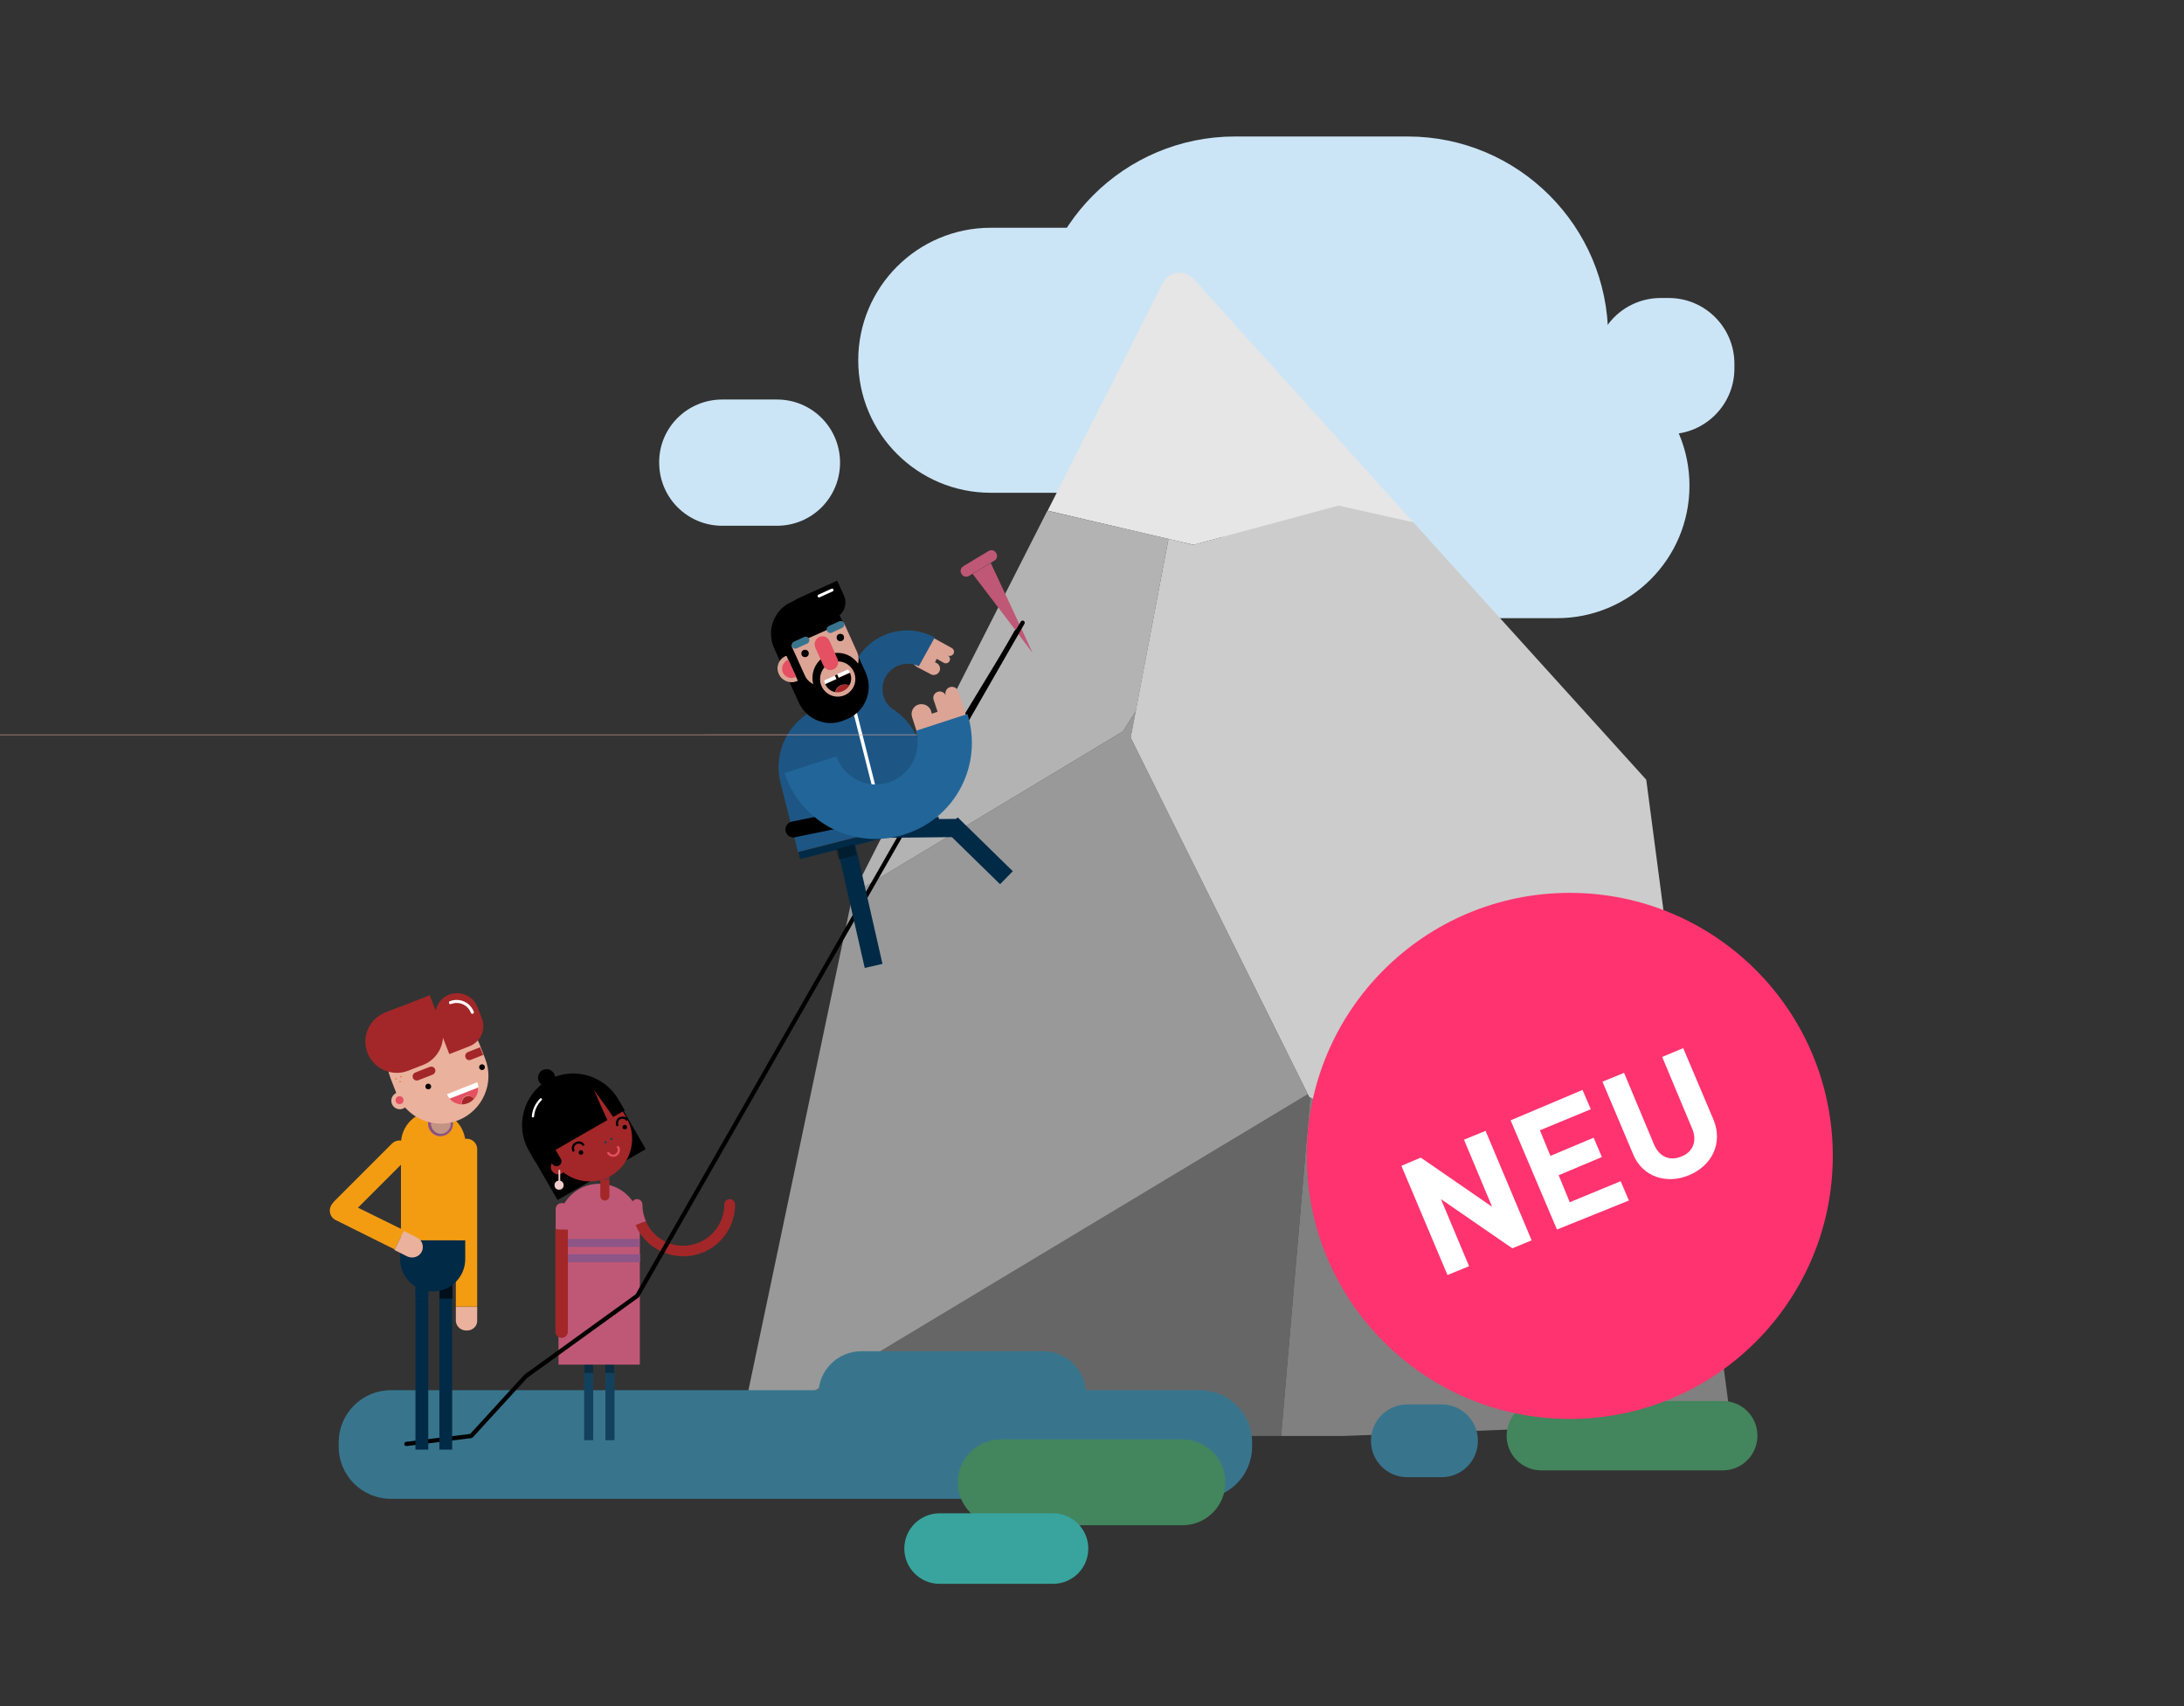 <?xml version="1.0" encoding="UTF-8"?>
<!-- Generator: Adobe Illustrator 24.1.1, SVG Export Plug-In . SVG Version: 6.00 Build 0)  -->
<svg xmlns="http://www.w3.org/2000/svg" xmlns:xlink="http://www.w3.org/1999/xlink" x="0px" y="0px" viewBox="0 0 768 600" style="enable-background:new 0 0 768 600;" xml:space="preserve">
<rect x="0" y="0" width="768" height="600" fill="#333333" stroke="none"/>
<style type="text/css">
	.st0{display:none;}
	.st1{display:inline;opacity:0.1;}
	.st2{fill:#2C73B0;}
	.st3{display:inline;opacity:0.15;fill:#012A47;enable-background:new    ;}
	.st4{display:inline;fill:#CCCCCC;}
	.st5{display:inline;fill:#AFAFAF;}
	.st6{display:inline;fill:#666666;}
	.st7{display:inline;fill:#E66243;}
	.st8{display:inline;fill:#FFFFFF;}
	.st9{display:inline;fill:#ECA19C;}
	.st10{display:inline;fill:#56457D;}
	.st11{display:inline;fill:#38758D;}
	.st12{display:inline;fill:#3E2C5E;}
	.st13{display:inline;fill:#282828;}
	.st14{display:inline;fill:#EAB19D;}
	.st15{display:inline;fill:#DBA495;}
	.st16{display:inline;fill:#12415E;}
	.st17{display:inline;fill:#012A47;}
	.st18{display:inline;fill:#38A49D;}
	.st19{display:inline;fill:#35968D;}
	.st20{display:inline;fill:#E55062;}
	.st21{display:inline;fill:#1D5685;}
	.st22{display:inline;fill:#BF5876;}
	.st23{display:inline;fill:none;stroke:#143744;stroke-width:0.75;stroke-miterlimit:10;}
	.st24{display:inline;fill:#43855D;}
	.st25{display:inline;}
	.st26{fill:#FFFFFF;}
	.st27{display:inline;fill:#715E94;}
	.st28{display:inline;fill:#FFFFFF;stroke:#FFFFFF;stroke-width:0.19;stroke-miterlimit:10;}
	.st29{display:inline;fill:#3AA39D;}
	.st30{display:inline;fill:#A32728;}
	.st31{fill:#C9DFED;}
	.st32{fill:#DBA495;}
	.st33{opacity:0.3;enable-background:new    ;}
	.st34{fill:#EA9053;}
	.st35{fill:#226699;}
	.st36{opacity:0.3;fill:#DBA495;enable-background:new    ;}
	.st37{opacity:0.3;fill:#282828;enable-background:new    ;}
	.st38{fill:#12415E;}
	.st39{fill:none;stroke:#FFFFFF;stroke-width:2.991;stroke-linecap:round;stroke-miterlimit:10;}
	.st40{fill:#E55062;}
	.st41{fill:#CBCFD6;}
	.st42{fill:#666666;}
	.st43{fill:none;stroke:#C0392B;stroke-width:1.762;stroke-linecap:round;stroke-miterlimit:10;}
	.st44{fill:#CCCCCC;}
	.st45{fill:#E83C72;}
	.st46{fill:none;stroke:#FFFFFF;stroke-width:0.586;stroke-miterlimit:10;}
	.st47{fill:#F39C12;}
	.st48{fill:#082133;}
	.st49{fill:#1D1D1B;}
	.st50{fill:none;stroke:#FFFFFF;stroke-width:1.759;stroke-miterlimit:10;}
	.st51{fill:none;stroke:#FFFFFF;stroke-width:2.99;stroke-miterlimit:10;}
	.st52{fill:#E66243;}
	.st53{fill:#BF5876;}
	.st54{fill:none;stroke:#E83C72;stroke-width:1.451;stroke-miterlimit:10;}
	.st55{fill:#2C74B5;stroke:#FFFFFF;stroke-width:4.977;stroke-miterlimit:10;}
	.st56{fill:none;stroke:#FFFFFF;stroke-width:3.318;stroke-linecap:round;stroke-miterlimit:10;}
	.st57{fill:#38758D;}
	.st58{fill:#2C74B5;}
	.st59{fill:#FF3370;}
	.st60{fill:#CCE5F6;}
	.st61{fill:#E6E6E6;}
	.st62{fill:#999999;}
	.st63{fill:#B3B3B3;}
	.st64{fill:#808080;}
	.st65{fill:#43855D;}
	.st66{opacity:0.33;enable-background:new    ;}
	.st67{fill:#A32728;}
	.st68{opacity:0.25;}
	.st69{fill:none;stroke:#000000;stroke-width:0.79;stroke-miterlimit:10;}
	.st70{fill:#8E5587;}
	.st71{fill:#EFCDCA;}
	.st72{fill:none;stroke:#E55062;stroke-width:0.79;stroke-linecap:round;stroke-miterlimit:10;}
	.st73{fill:none;stroke:#FFFFFF;stroke-width:0.79;stroke-linecap:round;stroke-miterlimit:10;}
	.st74{fill:none;stroke:#000000;stroke-width:1.496;stroke-linecap:round;stroke-linejoin:round;}
	.st75{fill:#38A49D;}
	.st76{fill:#012A47;}
	.st77{opacity:0.63;}
	.st78{opacity:0.64;}
	.st79{fill:#EAB19D;}
	.st80{opacity:0.17;}
	.st81{fill:none;stroke:#FFFFFF;stroke-width:1.073;stroke-linecap:round;stroke-miterlimit:10;}
	.st82{fill:#D35400;}
	.st83{fill:#1D5685;}
	.st84{opacity:0.32;enable-background:new    ;}
	.st85{fill:none;stroke:#000000;stroke-width:5.618;stroke-linecap:round;stroke-miterlimit:10;}
	.st86{fill:none;stroke:#FFFFFF;stroke-width:1.016;stroke-linecap:round;stroke-miterlimit:10;}
</style>
<g id="design" class="st0">
	<g class="st1">
		<path class="st2" d="M551.1,511.1C446.5,532,440.2,457,322.3,464.4c-98.4,6.1-156,61.4-211.7,34.4    c-75.4-36.6,19.2-60.6,18.9-118.9c-0.3-45.7-118.9-49.2-94.9-140.6c25.6-97.6,156.5-34.9,205.4-63.9    c59.6-35.4,71.3-95.9,191.9-92.2C553,86.8,640.8,104,707.2,195.1c13.9,19.1,83,113.2-16,170.9    C603.3,417.3,696.9,481.9,551.1,511.1z"></path>
	</g>
	<ellipse class="st3" cx="180.4" cy="418.5" rx="54" ry="11.8"></ellipse>
	<path class="st4" d="M486.2,419.6h-63.4c-2.8,0-10.1,14.4-10.1,30.1s7.3,26.9,10.1,26.9h63.4V419.6z"></path>
	<path class="st5" d="M486.2,419.2h-55.9c-2.4,0-6.2-0.8-8.5,0.4s-3.9,5.2-4.9,7.4c-2.3,5.4-3.8,11-4.4,16.9   c-1.1,10,0.2,22.9,6.9,31c2.2,2.6,3.9,2.3,7,2.3h59.7c0.3,0,0.6-0.2,0.6-0.5v-57c0-0.6-1.2-0.5-1.2,0.1v46.2c0,2.9-0.6,6.6,0,9.5   c0.1,0.3-0.3,1.8,0.3,1.1s-0.5-0.1-1.1-0.2c-7-1-14.9,0-21.9,0h-29c-3,0-6.1,0.1-9.1,0c-2.8-0.1-3.9-1.2-5.5-3.7   c-8.8-13.5-7.4-33.7-0.2-47.6c1.5-3,2.5-4.8,5.7-4.9s6.4,0,9.5,0h51.9C486.8,420.1,487,419.2,486.2,419.2z"></path>
	<ellipse class="st6" cx="486.2" cy="448.2" rx="12.1" ry="28.5"></ellipse>
	<path class="st5" d="M486.7,476.3c-9.5-0.7-11.3-17.9-11.7-24.8c-0.4-6.2,0.2-12.4,1.7-18.4c1.2-4.5,3.2-11.2,8.1-12.6   c9.8-2.7,12.3,18.4,12.6,24.2c0.4,6.2-0.2,12.4-1.7,18.4c-1.1,4.3-3.7,12.7-9.2,13.1c-0.5,0-1.7,0.9-0.6,0.8   c10.7-0.8,12.7-17.6,13.1-25.5c0.4-8.3-0.3-17.4-4-24.9c-1.6-3.4-4.3-7.3-8.4-7.4c-10.6-0.2-12.8,18.3-13.2,25.5   c-0.4,7.9,0.3,16.5,3.4,23.8c1.6,3.8,4.3,8.2,8.8,8.5C486.1,477.1,487.5,476.4,486.7,476.3z"></path>
	<path class="st5" d="M468.2,476.3c-3.9-0.4-5.3-7.2-6-10.1c-1.4-5.9-2-12-1.9-18.1c0-5.4,0.5-10.8,1.5-16.1c0.6-3.1,2-11.5,6.1-12   c0.6-0.1,1-0.8,0.1-0.7c-3,0.3-4.5,3.3-5.5,5.8c-2.8,6.9-3.3,14.8-3.4,22.2s0.4,15.3,2.8,22.4c0.9,2.8,2.4,7,5.8,7.4   C468.3,477.1,469,476.4,468.2,476.3L468.2,476.3z"></path>
	<path class="st5" d="M464.1,476.4c-3.9-0.4-5.3-7.2-6-10.1c-1.4-5.9-2-12-1.9-18.1c0-5.4,0.5-10.8,1.5-16.1c0.6-3.1,2-11.5,6.1-12   c0.6-0.1,1-0.8,0.1-0.7c-2.7,0.3-4.1,2.7-5.1,4.9c-3.2,7-3.7,15.5-3.8,23.1s0.4,15.3,2.8,22.4c0.9,2.8,2.4,7,5.8,7.4   C464.1,477.1,464.9,476.4,464.1,476.4L464.1,476.4z"></path>
	<path class="st5" d="M460,476.3c-3.8-0.4-5.2-7.1-6-10.1c-1.3-5.6-1.9-11.4-1.9-17.2c-0.1-5.5,0.3-10.9,1.3-16.3   c0.6-3.2,2-12.2,6.3-12.7c0.6-0.1,0.9-0.9,0.1-0.8c-3,0.3-4.5,3.3-5.5,5.9c-2.7,6.9-3.3,14.9-3.3,22.2s0.4,15.3,2.8,22.4   c0.9,2.8,2.4,7,5.8,7.4C460.1,477.2,460.8,476.4,460,476.3L460,476.3z"></path>
	<path class="st5" d="M441.4,476.3c-4-0.4-5.5-6.9-6.3-10c-1.4-5.6-2-11.4-2-17.2c-0.1-5.5,0.3-10.9,1.4-16.3   c0.6-3.2,2.2-12.2,6.7-12.6c0.7-0.1,0.9-1,0.1-0.9c-3.1,0.3-4.7,3.3-5.8,5.9c-2.9,6.9-3.5,14.8-3.6,22.2s0.5,15.3,2.9,22.4   c1,2.9,2.6,7.1,6.1,7.4C441.6,477.2,442.2,476.4,441.4,476.3L441.4,476.3z"></path>
	<path class="st5" d="M437.4,476.5c-3.8-0.4-5.4-5.9-6.2-8.9c-1.5-5.5-2.3-11.1-2.3-16.7c-0.3-6.6,0.3-13.2,1.6-19.6   c0.6-2.9,2.3-10.9,6.2-11.4c0.3,0,1.3-0.5,0.5-0.5c-8.5,0.9-9,17.3-9.4,23.4c-0.5,8.3-0.1,17,2.2,25.1c0.9,3.2,2.5,8.6,6.5,9   C436.7,476.9,437.6,476.5,437.4,476.5L437.4,476.5z"></path>
	<path class="st5" d="M433.7,476.3c-4-0.4-5.5-7-6.3-10c-1.3-5.6-2-11.4-2-17.2c-0.1-5.5,0.4-10.9,1.4-16.3   c0.6-3.3,2.2-12.2,6.7-12.7c0.6-0.1,0.9-0.9,0.1-0.8c-3.1,0.3-4.7,3.3-5.8,5.9c-2.9,6.9-3.5,14.8-3.6,22.2s0.5,15.3,2.9,22.4   c1,2.9,2.6,7,6.1,7.4C433.9,477.2,434.5,476.4,433.7,476.3L433.7,476.3z"></path>
	<circle class="st7" cx="454.5" cy="442.2" r="14.3"></circle>
	<path class="st8" d="M447.6,442.8c-0.7-0.7-0.8-1.8-0.1-2.6c0,0,0,0,0,0c0.1-0.2,0.2-0.4,0.1-0.6c-0.3-1.1,0.2-2.2,1.3-2.8   c0.3-0.2,0.5-0.4,0.7-0.7c0.3-0.6,1-1,1.6-0.9c0.5,0.1,0.9-0.1,1.3-0.4c0.6-0.6,1.5-0.7,2.1-0.2c0.1,0,0.2,0,0.3,0   c0.6-0.1,1.2,0,1.7,0.2c0.6,0.2,1.1,0.7,1.3,1.3c0.1,0.2,0.2,0.3,0.4,0.4c0.5,0.1,1,0.4,1.3,0.8c0.1,0.3,0.2,0.7,0.3,1   c0,0.2,0,0.3,0.2,0.4c0.9,0.3,1.4,1.4,1.1,2.3c0,0,0,0,0,0c-0.1,0.2,0,0.3,0.1,0.5c0.3,0.4,0.5,0.9,0.6,1.4   c0.1,0.4-0.1,0.8-0.4,1.1c-0.1,0.1-0.2,0.3-0.1,0.4c0.3,0.8,0.2,1.8-0.3,2.5c-0.1,0.2-0.3,0.3-0.5,0.4c-0.3,0.1-0.5,0.3-0.6,0.5   c-0.6,1.1-1.8,1.7-3,1.5c-0.2,0-0.4,0-0.5,0.2c-0.9,1-2.3,1.3-3.5,0.7c-0.1,0-0.3,0-0.4,0c-0.3,0-0.5,0-0.8,0   c-0.8-0.2-1.4-0.9-1.7-1.7c-0.1-0.2-0.2-0.4-0.5-0.4c-0.4,0-0.8-0.3-0.9-0.7c-0.2-0.5-0.2-1-0.4-1.5c0-0.1-0.1-0.2-0.1-0.3   c-0.9-0.5-1.2-1.6-0.7-2.5c0-0.1,0.1-0.1,0.1-0.2L447.6,442.8z M453.3,440.3l-0.3-0.9c-0.3-0.8-0.3-0.8-1.1-0.7h-0.1   c-0.7,0-1.3,0.6-1.3,1.3c0,0.1,0,0.1,0,0.2c0,0.4,0.1,0.8,0.2,1.2c0,0.2,0,0.4-0.2,0.4c-0.1,0.1-0.3,0-0.4-0.1c0,0,0-0.1,0-0.1   c-0.1-0.6-0.2-1.2-0.3-1.8c0-0.8,0.5-1.4,1.3-1.6c0.3-0.1,0.7-0.1,1-0.1h0.3v-0.1c-0.2-0.5-0.4-1.1-0.5-1.6c0-0.3-0.3-0.5-0.6-0.5   c0,0,0,0-0.1,0H451c-0.6,0-1,0.4-1.1,1c0,0.2,0,0.5,0,0.7s-0.1,0.3-0.3,0.3s-0.2-0.1-0.3-0.2c0-0.1-0.1-0.2-0.1-0.3   c-0.6,0.5-1.2,1-1.1,1.8c0.1,0.7,0,1.3-0.4,1.9c-0.3,0.5-0.2,1.1,0.2,1.4c0.1,0,0.1,0.1,0.2,0.1c0.3,0.2,0.6,0.3,0.9,0.4   c0.2,0.1,0.4,0.2,0.3,0.4s-0.3,0.3-0.5,0.2l-0.8-0.3c-0.5,0.6-0.4,1.4,0.2,1.8c0.2,0.2,0.4,0.3,0.7,0.3c0.6,0.1,1.2,0,1.8-0.3   c-0.1-0.9,0.4-1.8,1.2-2.1c0.2-0.1,0.4-0.2,0.6,0.1s-0.1,0.4-0.3,0.5c-0.7,0.3-1.1,1.2-0.8,1.9c0.3,0.7,1.1,1.1,1.8,0.8   c0.2,0,0.4-0.1,0.5,0.2s-0.1,0.3-0.3,0.4c-0.9,0.2-1.8-0.1-2.3-0.9c-0.1-0.1-0.2-0.2-0.3-0.2c-0.6,0.1-1.2,0.2-1.9,0.3   c0.1,0.4,0.2,0.7,0.4,1.1c0.2,0.3,0.5,0.4,0.8,0.2c0.1-0.1,0.2-0.1,0.2-0.2c0,0,0-0.1,0.1-0.1s0.3-0.1,0.4-0.1   c0.1,0.1,0.2,0.2,0.2,0.3c-0.1,0.2-0.2,0.3-0.3,0.5c0,0.1-0.1,0.2-0.1,0.3c0.1,0.7,0.6,1.3,1.2,1.5c0.5,0.2,0.7,0.1,0.8-0.5   c0-0.1,0.1-0.3,0.2-0.3c0.1,0,0.3,0.1,0.3,0.2c0.1,0.1,0,0.3,0.1,0.4s0.1,0.3,0.2,0.3c1,0.4,2.1,0.2,2.8-0.6   c0.1-0.1,0.1-0.1,0.1-0.2c-0.1-0.3-0.2-0.5-0.3-0.8c-0.5,0.4-1.2,0.6-1.9,0.5c-0.2,0-0.4-0.1-0.4-0.3s0.2-0.3,0.4-0.3   c0.5,0.1,1,0,1.4-0.3c0.2-0.1,0.2-0.3,0.1-0.4c0,0,0,0,0,0c-0.3-0.8-0.5-1.5-0.8-2.3c0-0.1-0.1-0.1-0.1-0.2   c-0.1,0.1-0.2,0.1-0.2,0.2c-0.3,0.3-0.7,0.4-1.1,0.3c-0.1,0-0.2-0.2-0.3-0.3c0.1-0.1,0.2-0.2,0.3-0.3c0.1,0,0.2,0,0.4,0   c0.4,0,0.7-0.4,0.7-0.8c0-0.1,0-0.2-0.1-0.3c-0.2-0.6-0.4-1.2-0.6-1.9s-0.4-0.6-0.9-0.5c-0.2,0.1-0.3,0.1-0.4,0.2   c-0.2,0.1-0.4,0.2-0.5,0s0-0.3,0.1-0.5C452.4,440.5,452.8,440.3,453.3,440.3L453.3,440.3z M460.8,441.9c-0.6,0.3-1.1,0.6-1.7,0.9   c-0.1,0.1-0.2,0.2-0.2,0.4c0.1,0.9-0.4,1.7-1.2,2.1c-0.2,0.1-0.4,0.1-0.5-0.1s0-0.3,0.2-0.4c0.8-0.3,1.2-1.1,0.9-1.8   s-1.1-1.2-1.8-0.9l0,0c-0.2,0-0.4,0-0.5-0.2s0.1-0.4,0.3-0.4c0.6-0.2,1.4-0.1,1.8,0.4c0.5,0.6,0.9,0.4,1.4,0.1c0,0,0.1,0,0.1-0.1   c0.4-0.2,0.8-0.6,0.9-1.1c0.2-0.6-0.1-1.3-0.7-1.5c-0.1,0-0.2,0-0.3-0.1l-0.4,0.6c-0.1,0.2-0.3,0.4-0.5,0.2s-0.1-0.4,0-0.5   c0.2-0.3,0.4-0.6,0.5-0.9c0.2-0.5,0-1.1-0.5-1.3c-0.3-0.1-0.5-0.2-0.8-0.3c-0.2,0-0.4-0.2-0.4-0.4c-0.1-0.2-0.2-0.4-0.3-0.6   c-0.5-0.6-1.3-0.9-2-0.7l0.1,0.1c0.1,0.2,0.1,0.4-0.1,0.5s-0.3,0-0.4-0.2c-0.1-0.1-0.2-0.3-0.3-0.4c-0.4-0.5-1-0.6-1.5-0.2   c0,0,0,0,0,0c-0.6,0.4-0.7,0.5-0.4,1.2l0.5,1.5c0.3-0.2,0.5-0.4,0.8-0.5c0.6-0.3,1.3-0.3,1.9,0c0.7,0.5,1.2,1.2,1.4,2   c0,0.1-0.1,0.3-0.2,0.3c-0.1,0-0.3-0.1-0.4-0.1c-0.1-0.1-0.1-0.2-0.1-0.3c-0.2-0.4-0.4-0.8-0.7-1.1c-0.4-0.4-1-0.5-1.5-0.3   c-0.3,0.2-0.6,0.3-0.8,0.6c-0.1,0.1-0.1,0.1-0.1,0.2c0.1,0.5,0.3,1,0.5,1.5c0.4-0.3,0.8-0.5,1.3-0.5c0.2,0,0.4,0.1,0.4,0.3   s-0.2,0.3-0.4,0.3c-0.3,0-0.5,0.1-0.8,0.2c-0.2,0.1-0.3,0.3-0.2,0.5c0,0,0,0,0,0.1c0.3,0.7,0.5,1.4,0.7,2.1   c0.1,0.4,0.4,0.5,0.8,0.5c0.2,0,0.4-0.1,0.6-0.2c0.2-0.1,0.3-0.2,0.5,0s0,0.4-0.1,0.5c-0.1,0.1-0.2,0.1-0.3,0.2l-1,0.3   c0.3,0.8,0.6,1.6,0.8,2.4c0.1,0.3,0.3,0.3,0.5,0.3c0.4-0.1,0.8-0.3,1.1-0.6c0.1-0.1,0.3-0.2,0.5-0.1s0.1,0.3,0,0.5L458,447   c-0.4,0.4-1,0.6-1.6,0.6c0.1,0.3,0.2,0.5,0.3,0.8c0,0.1,0.1,0.1,0.2,0.1c0.9,0.2,1.8-0.1,2.4-0.8c0.4-0.4,0.4-0.5,0.1-0.9   c0,0,0-0.1,0-0.1s0-0.4,0.1-0.5s0.3,0,0.4,0.2c0.2,0.4,0.5,0.4,0.8,0c0.4-0.5,0.5-1.1,0.3-1.7c-0.1-0.3-0.2-0.6-0.6-0.6   c-0.2,0-0.4-0.2-0.4-0.5c0,0,0-0.1,0-0.1c0-0.1,0.2-0.1,0.4-0.1s0.1,0.1,0.2,0.1c0.3,0.1,0.6,0,0.7-0.3c0-0.1,0-0.2,0-0.2   C461.3,442.5,461.1,442.2,460.8,441.9L460.8,441.9z"></path>
	<path class="st9" d="M261.4,244.5l-0.9-0.5c-0.7-0.4-0.9-1.3-0.5-2l5.2-8.7c0.4-0.7,1.3-0.9,2-0.5l0.9,0.5c0.7,0.4,0.9,1.3,0.5,2   l-5.2,8.7C263,244.7,262.1,244.9,261.4,244.5z"></path>
	<path class="st9" d="M258,242.5l-0.9-0.5c-0.7-0.4-0.9-1.3-0.5-2l5.2-8.7c0.4-0.7,1.3-0.9,2-0.5l0.9,0.5c0.7,0.4,0.9,1.3,0.5,2   L260,242C259.6,242.7,258.7,242.9,258,242.5z"></path>
	<path class="st9" d="M249,242.2l-2-1.2c-1-0.6-1.3-1.8-0.7-2.8l6-10.1c0.6-1,1.8-1.3,2.8-0.7l2,1.2c1,0.6,1.3,1.8,0.7,2.8l-6,10.1   C251.2,242.4,250,242.7,249,242.2z"></path>
	<path class="st9" d="M252.1,231.4l12.6,7.5c0.7,0.4,0.9,1.3,0.5,2l-2.8,4.6c-0.4,0.7-1.3,0.9-2,0.5l-13.1-6.1   c-0.7-0.4-0.5-2.7-0.1-3.4l2.8-4.6C250.5,231.2,251.4,230.9,252.1,231.4z"></path>
	<path class="st10" d="M202.1,277.1c-26.3-8.4-41-36.2-32.8-62.1l19.9,6.3c-4.7,14.9,3.9,31,19.2,35.9s31.6-3.3,36.4-18.2l19.9,6.3   C256.5,271.1,228.4,285.4,202.1,277.1z"></path>
	<path class="st11" d="M109.2,312.5l289-156.9c0.9-0.5,2.1-0.2,2.6,0.8l0.4,0.8c0.5,0.9,0.2,2.1-0.8,2.6l-289,156.9   c-0.9,0.5-2.1,0.2-2.6-0.8l-0.4-0.8C108,314.1,108.3,313,109.2,312.5z"></path>
	<path class="st12" d="M258,243.1l-28.2,15.3c0.2,1.4,0.1,2.8-0.4,4.1c-0.4,0.9-0.9,1.7-1.7,2.4l36.5-19.8   C263.4,244.8,258.6,243.3,258,243.1z"></path>
	<path class="st10" d="M131,302.1v-63.5c0-21.5,17.8-39.1,39.5-39.1h8.2c21.7,0,39.5,17.6,39.5,39.1v63.5"></path>
	<path class="st12" d="M207.2,211.6c0.5,3.5,0.8,7.1,0.8,10.7c0,41.2-34.2,74.5-76.5,74.5H131v5.3h87.2v-63.5   C218.2,228.5,214.2,218.8,207.2,211.6z"></path>
	<rect x="157.3" y="302.2" class="st13" width="15.9" height="117.5"></rect>
	<rect x="130.1" y="300.1" class="st13" width="89.1" height="11"></rect>
	<rect x="188.8" y="301.9" class="st13" width="14.4" height="117.5"></rect>
	<rect x="175.7" y="194.3" class="st14" width="13.9" height="13.9"></rect>
	<path class="st14" d="M190.4,197.7h-18.2c-5.7,0-10.7-4.8-12.7-8.2c-1.1-1.8-1.1-5-1.1-5v-36.6c0-13,6.2-19.1,13.8-19.1h18.2   c7.6,0,13.8,6.2,13.8,19.1v36.6c0,1.5-0.2,3-0.7,4.4C201.8,192.3,196.5,197.7,190.4,197.7z"></path>
	<path class="st14" d="M190.4,197.7h-18.2c-5.7,0-10.7-4.8-12.7-8.2c-1.1-1.8-1.1-5-1.1-5v-36.6c0-13,6.2-19.1,13.8-19.1h18.2   c7.6,0,13.8,6.2,13.8,19.1v36.6c0,1.5-0.2,3-0.7,4.4C201.8,192.3,196.5,197.7,190.4,197.7z"></path>
	<path class="st15" d="M186.9,197.5c-7.4-0.1-15.9-1.5-20.5-7.9c-3.9-5.4-4.3-12.5-4.7-18.9c-0.3-4.5-0.9-9-1.7-13.5   c-0.4-2.3-1-4.6-1.6-6.8v34.2c0,0,0,3.2,1.1,5c2.1,3.4,7,8.2,12.7,8.2h18.2c0.7,0,1.3-0.1,2-0.2   C190.5,197.6,188.7,197.5,186.9,197.5z"></path>
	<path class="st16" d="M165.9,130.3h1.3c1.6,0,2.8,1.3,2.8,2.8V160c0,1.6-1.3,2.8-2.8,2.8h-1.3c-1.6,0-2.8-1.3-2.8-2.8v-26.9   C163.1,131.6,164.3,130.3,165.9,130.3z"></path>
	<path class="st16" d="M212.2,117.7h-10.7c-0.4,0-0.7,0-1.1,0h-28.1c-0.7-0.1-1.4-0.1-2.2,0l0,0c-5.9,0.6-10.2,5.9-9.6,11.8   c0.3,2.5,1.3,4.7,3.1,6.5c1.7,1.7,4,2.8,6.5,3.1v0.1h32l0,0c5.7-0.3,10.2-5,10.2-10.7L212.2,117.7z"></path>
	<path class="st17" d="M206.4,128.4c-3.1,2.7-6.9,4.6-10.9,5.4c-5.7,1.2-25,3.9-32,2.3l0,0c1.7,1.7,4,2.8,6.5,3.1v0.1h32l0,0   c5.7-0.3,10.2-5,10.2-10.7v-9.3C211,122.6,209.1,125.8,206.4,128.4z"></path>
	<path class="st16" d="M186,149.2v0.7c0,0.8-0.7,1.5-1.5,1.5h-6.4c-0.8,0-1.5-0.7-1.5-1.5v-0.7c0-0.8,0.7-1.5,1.5-1.5h6.4   C185.3,147.7,186,148.4,186,149.2z"></path>
	<path class="st16" d="M203.5,145.6v0.7c0,0.8-0.7,1.5-1.5,1.5h-6.4c-0.8,0-1.5-0.7-1.5-1.5v-0.7c0-0.8,0.7-1.5,1.5-1.5h6.4   C202.9,144.1,203.5,144.8,203.5,145.6z"></path>
	<circle class="st17" cx="199.3" cy="156.5" r="2.3"></circle>
	<circle class="st17" cx="182" cy="156.5" r="2.3"></circle>
	<path class="st15" d="M188.7,168.6c0,1.4,1.1,2.5,2.5,2.5s2.5-1.1,2.5-2.5h0.7c0.5,1.5-0.4,3.2-1.9,3.7c-0.4,0.1-0.9,0.2-1.3,0.1   c0,0-2.6-0.1-2.4-3.3L188.7,168.6z"></path>
	<circle class="st8" cx="200.3" cy="156.5" r="0.6"></circle>
	<circle class="st8" cx="183" cy="156.5" r="0.6"></circle>
	<polygon class="st18" points="193.6,205.7 175.5,205.7 182.1,214.9 178,220.6 178,269.9 184.6,274.7 191.1,269.9 191.1,220.6    187.1,214.9  "></polygon>
	<polygon class="st12" points="192.2,215 185.6,205.7 195.2,203.1 198.7,204.9  "></polygon>
	<polygon class="st12" points="176.5,215 165.9,201.5 183.1,205.7  "></polygon>
	<polygon class="st19" points="178,269.9 184.6,274.7 191.1,269.9 191.1,220.6  "></polygon>
	<path class="st17" d="M166.3,132.8c-0.8-2.7,11-2.6,12.6-2.7c3.3-0.2,6.6-0.5,9.8-1c4.2-0.7,9-1.1,12.1-4.3c0.4-0.4-1.1-0.3-1.4,0   c-3.8,3.8-12.9,4-18.1,4.4c-3.5,0.2-7,0.1-10.5,0.6c-1.7,0.2-7,0.4-6.1,3.4C164.8,133.7,166.4,133.3,166.3,132.8L166.3,132.8z"></path>
	<circle class="st14" cx="165.9" cy="161.9" r="5.4"></circle>
	<path class="st15" d="M168.4,166.1c-2.3,1.3-5.3,0.5-6.6-1.8c-0.6-1-0.8-2.1-0.5-3.3c0.8-4.6,6.3-5,8.6-1.3c0.4,0.6,1.9,0,1.4-0.7   c-2.7-4.4-9.7-3.8-11.4,1.2c-1.9,5.6,4.6,9.3,9.2,6.7C170,166.4,169.2,165.6,168.4,166.1L168.4,166.1z"></path>
	<path class="st16" d="M158,130.3h1.6c1.9,0,3.5,1.6,3.5,3.5V167c0,1.9-1.6,3.5-3.5,3.5H158c-1.9,0-3.5-1.6-3.5-3.5v-33.2   C154.5,131.9,156,130.3,158,130.3z"></path>
	<path class="st12" d="M211.2,252.7c-5.9,14.5-22.8,21.4-37.7,15.4s-22.2-22.8-16.3-37.3c2.1-5.5-0.7-11.5-6.2-13.6   c-5.3-2-11.1,0.5-13.4,5.7c-0.3,0.7-0.5,1.4-0.6,2.2c-8.7,24.7,3.8,52.4,28.6,62.4c25.6,10.4,54.7-1.7,64.9-26.9l2.2-6.3l-3,1.6   L211.2,252.7z"></path>
	<path class="st9" d="M227.4,255.1l-0.9-0.5c-0.7-0.4-0.9-1.3-0.5-2l5.2-8.7c0.4-0.7,1.3-0.9,2-0.5l0.9,0.5c0.7,0.4,0.9,1.3,0.5,2   l-5.2,8.7C229,255.3,228.1,255.5,227.4,255.1z"></path>
	<path class="st9" d="M223.3,253.3l-0.9-0.5c-0.7-0.4-0.9-1.3-0.5-2l5.2-8.7c0.4-0.7,1.3-0.9,2-0.5l0.9,0.5c0.7,0.4,0.9,1.3,0.5,2   l-5.2,8.7C224.9,253.5,224,253.7,223.3,253.3z"></path>
	<path class="st9" d="M215,252.8l-2-1.2c-1-0.6-1.3-1.8-0.7-2.8l6-10.1c0.6-1,1.8-1.3,2.8-0.7l2,1.2c1,0.6,1.3,1.8,0.7,2.8l-6,10.1   C217.2,253,216,253.4,215,252.8z"></path>
	<path class="st9" d="M226.5,256.6l-12.6-7.5c-0.7-0.4-0.9-1.3-0.5-2l2.7-4.6c0.4-0.7,1.3-0.9,2-0.5l12.6,7.5c0.7,0.4,0.9,1.3,0.5,2   l-2.7,4.6C228.1,256.8,227.2,257.1,226.5,256.6z"></path>
	<path class="st10" d="M210.5,247.6c-4.7,14.9-21.1,23.1-36.4,18.2s-23.9-20.9-19.2-35.9c1.8-5.6-1.3-11.5-6.9-13.3   s-11.5,1.3-13.3,6.9c-0.2,0.7-0.4,1.4-0.4,2.2c-6.8,25.3,7.8,51.9,33.4,60c26.3,8.4,54.4-5.9,62.6-31.8L210.5,247.6z"></path>
	<path class="st20" d="M184.3,184.5c1.7,0,3.2-1.6,3.5-3.9c-0.6-0.3-1.3-0.5-2-0.4c-1.8,0-3.4,1.1-4.2,2.7   C182.2,183.8,183.2,184.4,184.3,184.5z"></path>
	<ellipse class="st21" cx="533.3" cy="381.3" rx="166.9" ry="16.1"></ellipse>
	<path class="st22" d="M463.5,309.4l5-0.7l11,21h0.1l-3-22.1l5.3-0.7l5,36.6l-4.9,0.7l-11-20.9h-0.1l3,22l-5.2,0.7L463.5,309.4z"></path>
	<path class="st22" d="M486.5,306.2l15.6-2.1l0.7,4.9l-10.4,1.4l1.5,10.8l9-1.3l0.7,4.9l-9,1.3l1.5,10.8l10.4-1.4l0.7,5.2l-15.6,2.1   L486.5,306.2z"></path>
	<path class="st22" d="M526.4,329.6c0.6,4.7-2.6,9-7.3,9.7c-4.7,0.6-9-2.6-9.7-7.3l0,0l-3.9-28.4l5.2-0.7l3.8,27.9   c0.3,2.6,1.9,3.6,3.8,3.4s3.1-1.7,2.7-4.3l-3.8-27.9l5.3-0.7L526.4,329.6z"></path>
	<path class="st22" d="M469.3,349.7l5.2-0.7l2.3,16.7h0.1l5.4-17.8l5.3-0.7l-5.1,15.6l11.5,20.8l-5.6,0.8l-8.2-15.4l-2.1,5.7l1.5,11   l-5.2,0.7L469.3,349.7z"></path>
	<path class="st22" d="M512,372.7c0.6,4.7-2.6,9-7.3,9.7c-4.7,0.6-9-2.6-9.7-7.3l0,0l-3.9-28.4l5.3-0.7l3.8,27.9   c0.4,2.6,1.9,3.6,3.8,3.4s3.1-1.7,2.7-4.3l-3.8-27.9l5.3-0.7L512,372.7z"></path>
	<path class="st22" d="M512.9,343.7l5-0.7l11,21h0.1l-3-22.1l5.2-0.7l5,36.6l-4.9,0.7l-11.1-20.9h-0.1l3,22l-5.3,0.7L512.9,343.7z"></path>
	<path class="st22" d="M535.9,340.5l7.8-1.1c5.9-0.8,9.7,2.3,10.5,8.2l2.4,17.1c0.9,6.8-2.1,10.5-8.3,11.4l-7.3,1L535.9,340.5z    M545.5,371.5l2.4-0.3c2.9-0.4,3.9-2,3.4-5.1l-2.4-17.6c-0.4-2.9-1.6-4.4-4.7-4l-2.4,0.3L545.5,371.5z"></path>
	<path class="st22" d="M557.8,337.5l15.6-2.1l0.7,4.9l-10.4,1.4l1.5,10.8l9-1.3l0.7,4.9l-9,1.3l1.5,10.8l10.4-1.4l0.7,5.2l-15.6,2.1   L557.8,337.5z"></path>
	<path class="st21" d="M435,381.3l210.6-4.3v10c0,0-176,4.3-177.5,4.3h-33V381.3z"></path>
	<path class="st23" d="M398.9,158.8c5.2-3.8,13.2-1.9,17.2,3.2s4.2,12.4,1.8,18.3c-1.7,4.4-5.1,8.1-9.3,10.2   c-1.2,0.6-2.6,0.9-3.9,0.6c-1.4-0.3-2.2-1.6-2-3c0.3-0.7,0.7-1.2,1.3-1.6c7.3-5.6,17.8-4.1,26.3-0.5c3.8,1.6,7.6,3.9,9.1,7.6   c1.1,2.8,0.7,6-0.1,9c-2.4,8.9-7.8,16.7-11.4,25.3s-4.9,19.1,0.6,26.5c3.1,4.2,7.8,6.8,12.6,8.6c20.8,8.1,45,5.8,64.4,16.9   c10.9,6.3,19.1,16.2,23.3,28c1.2,3.4,2,7.1,0.7,10.4s-5.5,5.6-8.6,3.8c2.1-1.8,5.2-2,7.5-0.3c-2.7,2.9-6.9,3.8-10.5,2.2   c2.3-2.6,6.1-3.5,9.3-2c-2.5,2-5.9,2.4-8.9,1.3c1.6-1.1,3.6-1.6,5.5-1.4"></path>
	<path class="st4" d="M336.6,413.4v57.1c0,2.5,12.8,4.5,28.6,4.5s28.6-2,28.6-4.5v-57.1H336.6z"></path>
	<path class="st5" d="M335.8,413.4V464c0,2-0.8,5.8,0.5,7.5s5.4,2.2,7.2,2.5c5.9,1,11.8,1.5,17.8,1.5c9.5,0.2,21.6,1,30.6-2.8   c3-1.3,2.7-2.5,2.7-5.4v-54.1c0-0.4-0.4-0.6-0.7-0.6h-57.2c-0.9,0-1.2,1.2-0.1,1.2h53.2c1,0.1,2,0.1,3,0c1.4-0.3,0.7,0.6,0.3-0.5   c0.4,1.4,0,3.5,0,4.9V467c0,1.5,0.4,3.1-0.6,4.2c-1.5,1.6-6.3,1.8-8.2,2.1c-3.9,0.5-7.7,0.9-11.6,1c-8.9,0.5-17.8,0.1-26.6-1.1   c-3-0.5-7.8-0.5-8.5-3.8c-0.5-2.3,0-5.2,0-7.5v-48.5C337.4,412.4,335.8,412.6,335.8,413.4z"></path>
	<ellipse class="st6" cx="365.3" cy="413.4" rx="28.6" ry="4.5"></ellipse>
	<path class="st5" d="M393.1,413.4c-0.6,2.6-9.9,3-11.8,3.1c-5.9,0.6-11.8,0.9-17.8,0.8c-5.2,0-10.4-0.3-15.5-0.9   c-1.9-0.2-10.9-1.1-10-3.4c1.1-2.7,9.5-2.7,11.9-2.9c6-0.6,12-0.8,17.9-0.7c5.1,0,10.2,0.4,15.3,1c1.8,0.2,9.4,0.6,9.9,3.2   c0.1,0.7,1.7,0.3,1.6-0.4c-0.5-2.5-5.7-3-7.6-3.3c-7.8-1.3-15.7-1.8-23.6-1.5c-2.9,0-27.8-0.4-27.5,5.2c0.1,2.2,5,2.9,6.5,3.2   c7.5,1.5,15.3,1.8,22.9,1.8s15.4-0.2,22.9-1.8c1.9-0.4,6.1-1,6.6-3.3C394.8,412.6,393.2,412.8,393.1,413.4z"></path>
	<path class="st5" d="M393.1,427.5c-0.6,2.7-9.7,3-11.7,3.2c-6.2,0.6-12.5,0.9-18.7,0.7c-5.3,0-10.6-0.4-15.9-1.1   c-1.9-0.3-8.8-0.7-9.4-3.1c-0.1-0.6-1.7-0.2-1.6,0.4c0.6,2.6,6.9,3.1,8.7,3.5c7.7,1.1,15.5,1.6,23.3,1.3c6.7,0,13.5-0.6,20.1-1.8   c1.7-0.4,6.1-1,6.6-3.3C394.8,426.7,393.2,427,393.1,427.5L393.1,427.5z"></path>
	<path class="st5" d="M393.1,431c-0.6,2.7-9.5,3-11.7,3.3c-6.2,0.6-12.5,0.9-18.7,0.7c-5.5,0-11-0.4-16.5-1.2   c-1.7-0.3-8.2-0.7-8.8-3.1c-0.1-0.4-1.7,0-1.6,0.4c0.5,2.6,6.7,3,8.7,3.4c7.7,1.1,15.5,1.6,23.3,1.3c6.8,0,13.5-0.6,20.1-1.8   c1.7-0.4,6.2-1,6.7-3.2C394.8,430.3,393.2,430.6,393.1,431L393.1,431z"></path>
	<path class="st5" d="M393.1,434.3c-0.5,2.4-9.3,2.8-11,3c-5.6,0.6-11.1,0.9-16.7,0.9c-5.8,0-11.5-0.3-17.3-0.9   c-2.1-0.2-10.1-0.5-10.6-3.2c-0.2-0.8-1.7-0.3-1.6,0.4c0.5,2.5,5.7,3,7.6,3.4c7.5,1.2,15.1,1.7,22.7,1.5c7.3,0,14.7-0.3,21.9-1.8   c1.9-0.4,6.1-1,6.6-3.4C394.8,433.4,393.2,433.6,393.1,434.3L393.1,434.3z"></path>
	<path class="st5" d="M393.1,455.2c-0.6,2.6-9.9,3-11.7,3.2c-6.2,0.6-12.5,0.9-18.7,0.7c-5.1,0-10.2-0.4-15.3-1   c-1.7-0.2-9.4-0.7-9.9-3.2c-0.1-0.7-1.7-0.3-1.6,0.4c0.5,2.5,5.9,3,7.6,3.3c7.8,1.2,15.6,1.8,23.5,1.5c7-0.1,14.1-0.4,21-1.8   c1.8-0.4,6.1-1,6.6-3.3C394.8,454.4,393.2,454.6,393.1,455.2L393.1,455.2z"></path>
	<path class="st5" d="M393.1,458.7c-0.6,2.7-9.5,3-11.7,3.3c-6.2,0.6-12.5,0.9-18.7,0.7c-5.5,0-11-0.4-16.5-1.2   c-1.7-0.3-8.2-0.7-8.8-3.1c-0.1-0.4-1.7,0-1.6,0.4c0.5,2.6,6.7,3,8.7,3.4c7.7,1.1,15.5,1.5,23.3,1.3c6.8,0,13.5-0.6,20.1-1.8   c1.7-0.4,6.2-1,6.7-3.2C394.8,458,393.2,458.2,393.1,458.7z"></path>
	<path class="st5" d="M393.1,462c-0.6,2.6-9.9,3-11.8,3.1c-6.2,0.6-12.5,0.9-18.7,0.8c-5.1,0-10.2-0.4-15.3-1   c-1.8-0.2-9.4-0.6-9.9-3.2c-0.1-0.7-1.7-0.3-1.6,0.4c0.5,2.5,5.8,3,7.6,3.3c7.5,1.2,15.1,1.7,22.7,1.5c7.3,0,14.7-0.3,21.9-1.8   c1.8-0.4,6.1-1,6.6-3.4C394.8,461.1,393.2,461.3,393.1,462L393.1,462z"></path>
	<circle class="st24" cx="360.6" cy="445.8" r="17.3"></circle>
	<g id="_3Hho0f" class="st25">
		<path class="st26" d="M359.6,441c2.6-0.5,5.3-0.1,7.6,1.2c1.2,0.6,2.3,1.4,3.3,2.3c0.1,0.1,0.1,0.2,0.1,0.2c0,0,0,0,0,0    c-0.8,1.8-2,3.4-3.5,4.7c-0.9,0.8-2,1.5-3.1,2c-0.7,0.3-1.4,0.5-2.1,0.7c-2.5,0.5-5,0.1-7.3-1c-1.3-0.6-2.5-1.4-3.6-2.4    c-0.1-0.1-0.1-0.2-0.1-0.2c0,0,0,0,0,0c0.9-1.8,2.1-3.5,3.6-4.8c0.8-0.7,1.8-1.4,2.8-1.9C358.1,441.5,358.8,441.2,359.6,441z     M361.5,450.2c2-0.4,3.3-2.3,2.9-4.3c-0.4-2-2.3-3.3-4.3-2.9c-2,0.4-3.3,2.3-2.9,4.3c0,0,0,0.1,0,0.1    C357.7,449.4,359.6,450.6,361.5,450.2L361.5,450.2z M364.5,449.8l0.2-0.1c1.9-1.1,3.4-2.7,4.4-4.7c0.1-0.1,0-0.1-0.1-0.2    c-1.4-1.1-3.1-2-4.9-2.4c-0.4-0.1-0.8-0.1-1.2-0.2l0,0c1.3,0.7,2.3,1.9,2.6,3.4C365.9,447.1,365.5,448.6,364.5,449.8L364.5,449.8z     M357.1,443.4l-0.1,0.1c-1.9,1.1-3.4,2.8-4.5,4.7c0,0.1,0,0.1,0.1,0.2c1.5,1.2,3.4,2.1,5.3,2.5c0.2,0,0.5,0.1,0.7,0.1    c-2.4-1.3-3.4-4.2-2.1-6.7C356.7,444,356.9,443.7,357.1,443.4z"></path>
		<path class="st26" d="M358.8,446.3c0.4,0.4,1.1,0.3,1.4-0.1c0.4-0.4,0.3-1.1-0.1-1.4l0,0c0.8-0.3,1.6-0.1,2.2,0.5    c0.9,0.7,1,2,0.3,2.8c-0.7,0.9-2,1-2.8,0.3C359,448,358.6,447.1,358.8,446.3z"></path>
	</g>
	<path class="st4" d="M386,440.2v63.4c0,2.8,14.2,5,31.7,5s31.7-2.3,31.7-5v-63.4H386z"></path>
	<path class="st5" d="M385.2,440.3v55.9c0,2.2-0.9,6.5,0.5,8.5s5.5,2.4,7.6,2.8c5.9,1,11.9,1.6,17.9,1.7c7.8,0.3,15.6,0.1,23.4-0.6   c4.2-0.4,8.8-0.8,12.7-2.4c3.5-1.4,3.2-3,3.2-6.3v-59.7c0-0.5-0.4-0.6-0.8-0.6h-63.5c-1,0-1.3,1.4-0.1,1.4h58.8   c1.1,0.1,2.3,0.1,3.5,0c1.6-0.4,0.7,0.7,0.4-0.6c0.4,1.7,0,3.8,0,5.5v53.9c0,2.1,0.6,3.6-1.2,4.9c-2.2,1.5-6.7,1.8-9.1,2.1   c-4.6,0.6-9.2,0.9-13.8,1.1c-9.6,0.5-19.3,0-28.8-1.4c-3-0.5-8.1-0.6-8.7-4c-0.5-2.6,0-5.8,0-8.4v-53.8   C386.9,439.2,385.2,439.4,385.2,440.3z"></path>
	<ellipse class="st6" cx="417.8" cy="440.2" rx="31.7" ry="5"></ellipse>
	<path class="st5" d="M448.6,440.3c-0.5,2.9-11.1,3.3-13.2,3.5c-6.4,0.7-12.8,0.9-19.3,0.8c-3,0-29.8-0.7-28.7-4.8   c0.7-2.7,10.5-3,12.7-3.2c6.7-0.7,13.5-1,20.2-0.8c5.9,0.1,11.7,0.5,17.6,1.2c2,0.3,10.2,0.7,10.7,3.5c0.1,0.8,1.9,0.3,1.7-0.5   c-0.4-2.1-4-2.7-5.6-3.1c-5.4-1.2-10.9-1.8-16.5-2c-12.4-0.7-26-1.1-38.1,2.3c-4.2,1.2-7.3,3.8-1.6,5.8c11.2,4,25,3.2,36.6,2.8   c6.4-0.3,12.9-0.6,19.1-2.1c1.8-0.4,5.6-1.1,6-3.4C450.6,439.3,448.8,439.5,448.6,440.3z"></path>
	<path class="st5" d="M448.7,455.9c-0.6,3-10.9,3.4-13.2,3.6c-6.7,0.7-13.5,0.9-20.2,0.8c-6.3,0-12.5-0.5-18.7-1.4   c-2-0.3-9.1-0.8-9.6-3.4c-0.1-0.6-1.9-0.1-1.8,0.5c0.5,2.8,7,3.3,9,3.7c8.7,1.3,17.4,1.8,26.1,1.6c7.6-0.1,15.4-0.4,22.9-2   c1.8-0.4,6.8-1.1,7.2-3.6C450.5,455.1,448.8,455.4,448.7,455.9L448.7,455.9z"></path>
	<path class="st5" d="M448.7,459.8c-0.6,3.3-12.1,3.6-14.5,3.8c-6.9,0.6-13.7,0.8-20.6,0.6c-6.1-0.1-12.1-0.6-18.1-1.5   c-1.9-0.3-8-0.9-8.5-3.4c-0.1-0.4-1.8,0-1.8,0.5c0.6,3,8,3.5,10.1,3.8c8.6,1.2,17.2,1.7,25.9,1.4c7.4,0,14.7-0.6,22-2   c1.8-0.4,6.8-1.1,7.2-3.5C450.5,459.1,448.7,459.4,448.7,459.8L448.7,459.8z"></path>
	<path class="st5" d="M448.7,463.5c-0.6,3.3-12.1,3.6-14.5,3.8c-6.8,0.6-13.7,0.8-20.6,0.6c-5.7-0.1-11.4-0.5-17-1.3   c-1.9-0.3-9.1-0.8-9.6-3.5c-0.1-0.4-1.8,0-1.8,0.5c0.5,2.7,7,3.3,9,3.6c8.6,1.3,17.4,1.8,26.1,1.6c7.6-0.1,15.4-0.4,22.9-2   c1.8-0.4,6.8-1.1,7.2-3.5C450.5,462.8,448.8,463.1,448.7,463.5L448.7,463.5z"></path>
	<path class="st5" d="M448.7,486.7c-0.6,3-10.7,3.4-13.2,3.7c-6.7,0.7-13.5,0.9-20.2,0.8c-6.3,0-12.5-0.5-18.7-1.4   c-2-0.3-9.1-0.8-9.6-3.5c-0.1-0.5-1.9-0.1-1.8,0.5c0.5,2.8,6.9,3.3,9,3.6c8.7,1.3,17.4,1.8,26.2,1.6c7.6-0.1,15.4-0.4,22.9-2   c1.8-0.4,6.8-1.1,7.2-3.5C450.5,485.9,448.8,486.2,448.7,486.7L448.7,486.7z"></path>
	<path class="st5" d="M448.6,490.4c-0.5,2.9-11.3,3.3-13.2,3.5c-6.4,0.6-12.9,0.9-19.4,0.8c-6.2,0-12.3-0.4-18.4-1.2   c-1.9-0.3-10.2-0.7-10.7-3.5c-0.1-0.8-1.9-0.3-1.8,0.5c0.5,2.7,6,3.2,8,3.6c8.3,1.6,17,1.8,25.5,1.8c8,0,16.2-0.3,24.1-1.9   c2.1-0.4,7.1-1.1,7.6-3.8C450.5,489.4,448.8,489.6,448.6,490.4L448.6,490.4z"></path>
	<path class="st5" d="M448.6,494.2c-0.5,2.9-11.1,3.3-13.2,3.5c-6.7,0.7-13.5,1-20.2,0.8c-5.9,0-11.7-0.4-17.6-1.2   c-2-0.3-10.2-0.7-10.7-3.5c-0.1-0.8-1.9-0.3-1.8,0.5c0.5,2.7,6,3.2,8,3.6c8.4,1.6,17,1.8,25.5,1.8c8,0,16.2-0.3,24.1-1.9   c2-0.4,7.1-1.1,7.6-3.8C450.5,493.2,448.8,493.4,448.6,494.2L448.6,494.2z"></path>
	<circle class="st27" cx="424.2" cy="485" r="19.1"></circle>
	<path class="st28" d="M430.9,482.5c0.3-3.4-2.3-6.4-5.6-6.6c-2.7-0.2-5.3,1.4-6.3,4c-0.6,1.7-0.6,3.6,0.1,5.2   c0.4,0.9,0.5,1.9,0.5,2.9c-0.3,2.6,0.6,4.7,2.2,5.3c1.7,0.7,3.7-0.1,4.4-1.8c0-0.1,0.1-0.2,0.1-0.4c0.1-0.2,0-0.4-0.2-0.5   c-0.2-0.1-0.4,0-0.5,0.2c0,0,0,0,0,0.1c-0.3,1.4-1.7,2.2-3,1.9c-0.1,0-0.3-0.1-0.4-0.1c-1.2-0.5-1.9-2.3-1.6-4.5   c0.1-1.1-0.1-2.2-0.5-3.2c-0.7-1.5-0.7-3.2-0.2-4.7c1.1-2.8,4.2-4.1,6.9-3c2.2,0.9,3.6,3,3.4,5.4c0,0.2,0.2,0.4,0.4,0.4   C430.7,482.8,430.9,482.7,430.9,482.5C430.9,482.5,430.9,482.5,430.9,482.5z"></path>
	<path class="st28" d="M427.7,483.7l0.1-0.4c0.6-1.7-0.3-3.7-2-4.3c-1.7-0.6-3.6,0.2-4.2,1.9c-0.1,0.2,0,0.4,0.2,0.5c0,0,0,0,0,0   c0.2,0.1,0.4,0,0.5-0.2c0.5-1.3,2-1.9,3.3-1.4c1.3,0.5,1.9,1.9,1.5,3.2l-0.1,0.3c-0.4,0.5-0.9,0.9-1.5,1.1l0,0   c-0.5,0.2-0.9,0.5-1.1,0.8c-0.1,0.4-0.1,0.9,0.1,1.3c0.2,0.4,0.2,0.8,0.1,1.1c-0.1,0.2,0,0.4,0.2,0.5c0,0,0,0,0,0   c0.2,0.1,0.4,0,0.5-0.2c0,0,0,0,0,0c0.2-0.6,0.1-1.2-0.1-1.7c-0.1-0.4-0.2-0.6-0.1-0.7c0.2-0.2,0.4-0.3,0.7-0.4   C426.6,484.9,427.3,484.3,427.7,483.7z"></path>
	<path class="st28" d="M416.3,482.5c0.7,2.5-0.4,5.2-2.5,6.6l0.4,0.7c2.5-1.6,3.7-4.6,2.9-7.5L416.3,482.5z"></path>
	<path class="st28" d="M415.3,482.7l-0.8,0.2c0.5,1.8-0.2,3.6-1.8,4.6l0.4,0.7c0.9-0.6,1.6-1.4,2-2.4   C415.6,484.8,415.6,483.8,415.3,482.7z"></path>
	<path class="st28" d="M412.8,483.4c0.1,0.5,0.1,1-0.1,1.5c-0.2,0.5-0.6,0.9-1,1.1l0.4,0.7c1.2-0.8,1.7-2.2,1.4-3.5L412.8,483.4z"></path>
	<path class="st29" d="M358,415.3c-0.3-1.9,0.3-1.8-0.7-3.2c-0.3-0.4-0.8-0.1-1-0.3c-2.4-2.4,0.6-1.2-0.8-2.8   c-0.4-0.5-1.4-0.5-1.7-0.8c-0.8-0.8-0.8-2.4-1.5-3.3c-0.3-0.4-0.8-0.1-1-0.3c-0.6-0.6-0.3-1.7-0.7-2.3s-1.3-0.7-1.8-1.2   c-0.8-0.7-0.5-2.3-1.1-3c-0.7-1-0.9,0-1.4-0.5s-0.7-2-0.8-2.8s-3.3-0.2-3.1,0.8c0.3,1.9-0.3,1.8,0.7,3.2c0.3,0.4,0.8,0.1,1,0.3   c2.4,2.4-0.6,1.3,0.8,2.8c0.4,0.5,1.4,0.5,1.7,0.8c0.8,0.8,0.8,2.4,1.5,3.3c0.3,0.4,0.8,0.1,1,0.3c0.6,0.6,0.3,1.7,0.7,2.3   c0.5,0.7,1.3,0.7,1.8,1.2c0.8,0.7,0.5,2.3,1.1,3c0.7,1,0.9,0,1.4,0.5s0.7,2,0.8,2.8S358.2,416.4,358,415.3L358,415.3z"></path>
	<path class="st29" d="M363.1,414.2c0.1-1.9,2.9-2.9,1.1-4.8c-1.1-1.2-3.1,0.3-2.6-2.7c0.1-0.5,1.1-1,1.3-1.7c0.6-3-3.7-1.5-3.2-4.6   c0.4-2.1,2-1.3,0.6-3.6c-1-1.5-3.1,0.9-2.5-2.7c0.1-0.6,1.2-1.1,1.3-1.9c0.3-2.9-3.3-1.5-2.9-4.8c0.3-2,1.5-1.2,0.2-3.3   c-0.6-0.3-1.1-0.5-1.8-0.6c-1-1.1-1-2.1,0-2.8c0.3-1.3,0.6-0.5,0.7-2c0-0.7-3.1-0.2-3.1,0.8c-0.1,1.9-2.9,2.9-1.1,4.8   c1.1,1.2,3.1-0.3,2.6,2.8c-0.1,0.5-1.1,1-1.3,1.7c-0.6,3,3.7,1.5,3.2,4.6c-0.4,2.1-2,1.3-0.6,3.6c1,1.5,3.1-0.9,2.5,2.7   c-0.1,0.6-1.2,1.1-1.3,1.9c-0.3,2.9,3.3,1.5,2.9,4.8c-0.3,2-1.5,1.2-0.2,3.3c0.6,0.3,1.1,0.5,1.8,0.6c1,1.1,1,2,0,2.8   c-0.3,1.3-0.6,0.5-0.7,2C360,415.7,363.1,415.3,363.1,414.2L363.1,414.2z"></path>
	<path class="st29" d="M535.4,328.2c-0.1-1.1,0.7-1.9-0.2-2.8c-0.3-0.3-1.2-0.4-1.3-0.6c-0.8-1,0-0.7-0.3-1.4   c-0.5-1.5-0.9-0.8-1.8-1.8c-0.7-0.9-0.2-1.9-1.1-2.8c-0.5-0.5-0.8-0.2-1.2-0.8s0.1-0.9-0.1-1.4c-0.5-1-1.4-1-1.9-1.9   s-0.1-1.5-0.9-2.4c-0.5-0.5-0.8-0.2-1.2-0.8c-0.2-0.6-0.2-1.2-0.2-1.8c-0.1-1.3-3.3-0.6-3.1,0.8c0.1,1.1-0.7,1.9,0.2,2.8   c0.3,0.3,1.2,0.4,1.3,0.6c0.9,1,0.1,0.7,0.3,1.4c0.5,1.5,0.9,0.8,1.8,1.8c0.7,0.9,0.2,1.9,1.1,2.8c0.5,0.5,0.8,0.2,1.2,0.8   s-0.1,0.9,0.1,1.4c0.5,1,1.4,1,1.9,1.9s0.1,1.5,0.9,2.4c0.5,0.5,0.8,0.2,1.2,0.8c0.3,0.4,0.1,1.3,0.2,1.8   C532.4,330.3,535.5,329.6,535.4,328.2L535.4,328.2z"></path>
	<path class="st29" d="M523.2,470c-2.7-1-2.3-4.8-6.1-3.2c-0.6,0.3-2,2-2.2,2c-0.8,0-1.8-2.3-2.9-2.6c-0.8-0.2-1.7-0.1-2.5,0.3   c-0.6,0.3-2,2-2.2,2c-0.7,0-1.8-2.3-2.9-2.6c-0.8-0.2-1.7-0.1-2.5,0.3c-0.5,0.2-2,2-2.2,2c-0.7,0-1.6-2.1-2.5-2.5   c-0.9-0.3-1.8-0.3-2.7,0c-0.6,0.2-2.2,2.1-2.4,2.1c-0.8,0-1.5-2.1-2.5-2.5c-0.9-0.3-1.8-0.3-2.7,0c-0.6,0.2-2.2,2.1-2.4,2.1   c-0.7,0-1.9-2.3-2.9-2.6s-3.8,1.1-2.5,1.5c2.7,1,2.4,4.8,6.1,3.2c0.6-0.3,2-2,2.2-2c0.8,0,1.8,2.3,2.9,2.6c0.8,0.2,1.7,0.2,2.4-0.2   c0.6-0.3,2-2,2.2-2c0.7,0,1.8,2.3,2.9,2.6c0.8,0.2,1.7,0.1,2.5-0.3c0.5-0.2,2-2,2.2-2c0.7,0,1.7,2.1,2.5,2.5c0.9,0.4,1.8,0.4,2.7,0   c0.6-0.2,2.3-2.1,2.4-2.1c0.8,0,1.5,2.1,2.5,2.5c0.9,0.3,1.8,0.3,2.7-0.1c0.6-0.2,2.2-2.1,2.4-2.1c0.7,0,1.9,2.3,2.8,2.6   s3.8-1.1,2.5-1.5L523.2,470z"></path>
	<path class="st29" d="M524.8,459.1c-1.6-0.2-2-2.2-3.9-2.4c-0.9,0-1.8,0.3-2.6,0.8c-0.7,0.5-1.4,2.6-1.7,2.7   c1.5-0.3-1.3-2.1-2.1-2.3c-1.1-0.1-2.1,0.1-3,0.7c-0.7,0.5-1.4,2.6-1.7,2.7c1.5-0.3-1.3-2.1-2.1-2.3c-1.1-0.1-2.1,0.1-3,0.7   c-0.7,0.5-1.4,2.6-1.7,2.7c1.4-0.3-1.4-2.1-2.1-2.3c-1.1-0.1-2.1,0.1-3,0.7c-0.7,0.5-1.4,2.6-1.7,2.7c1.4-0.3-1.4-2.2-2.1-2.3   c-1.1-0.1-2.1,0.1-3,0.7c-0.6,0.4-1.5,2.7-1.7,2.7c1.5-0.3-1.7-2.2-2.5-2.3s-3.6,1.1-2,1.3s2,2.2,3.9,2.4c0.9,0,1.8-0.3,2.6-0.8   c0.7-0.5,1.4-2.6,1.7-2.7c-1.5,0.3,1.3,2.1,2.1,2.3c1.1,0.1,2.1-0.1,3-0.7c0.7-0.5,1.4-2.6,1.7-2.7c-1.5,0.3,1.3,2.1,2.1,2.3   c1.1,0.1,2.1-0.1,3-0.7c0.7-0.5,1.4-2.6,1.7-2.7c-1.4,0.3,1.4,2.2,2.1,2.3c1.1,0.1,2.1-0.1,3-0.7c0.7-0.5,1.4-2.6,1.7-2.7   c-1.4,0.3,1.4,2.2,2.1,2.3c1.1,0.1,2.1-0.1,3-0.7c0.6-0.4,1.5-2.6,1.7-2.7c-1.5,0.4,1.7,2.2,2.5,2.3S526.4,459.4,524.8,459.1   L524.8,459.1z"></path>
	<path class="st30" d="M181,177.7c-0.2,0.6-0.3,1.2-0.3,1.9c0,1.2,0.3,2.4,1,3.3c0.8-1.6,2.4-2.7,4.2-2.7c0.7,0,1.4,0.1,2,0.4   c0.1-0.4,0.1-0.7,0.1-1.1c0-1.1-0.3-2.1-0.8-3.1c-1.5,0.9-3.3,1.3-5,1.3C181.8,177.7,181.4,177.7,181,177.7z"></path>
	<path class="st8" d="M184.3,174.6c-1.5,0-2.8,1.3-3.4,3.1c0.4,0,0.8,0.1,1.1,0.1c1.7,0,3.5-0.4,5-1.3   C186.6,175.4,185.5,174.7,184.3,174.6z"></path>
</g>
<g id="Ebene_2" class="st0">
	<g class="st25">
		<g>
			<circle class="st31" cx="361.5" cy="128.9" r="22.4"></circle>
			<path class="st31" d="M389.3,135.7H386c-14.6,0-26.7-11.9-26.7-26.7v-2.1c0-14.6,12.1-26.7,26.7-26.7h3.3     c14.6,0,26.7,12.1,26.7,26.7v2.1C416,123.8,403.9,135.7,389.3,135.7z"></path>
			<path class="st31" d="M323.7,184.2h-5.3c-16.5,0-30-13.6-30-30l0,0c0-16.5,13.6-30,30-30h5.3c16.5,0,30,13.6,30,30l0,0     C353.7,170.7,340.3,184.2,323.7,184.2z"></path>
			<g>
				<path class="st31" d="M389.7,278h-28.2c-41.9,0-76.1-34.3-76.1-76.1v-1.4c0-41.9,34.3-76.1,76.1-76.1h28.2      c41.9,0,76.1,34.3,76.1,76.1v1.4C466,243.7,431.6,278,389.7,278z"></path>
				<path class="st31" d="M465.1,242.8h-30.8c-45.7,0-82.9-37.2-82.9-82.9l0,0c0-45.7,37.2-82.9,82.9-82.9h30.8      c45.7,0,82.9,37.2,82.9,82.9l0,0C548,205.4,510.8,242.8,465.1,242.8z"></path>
				<path class="st31" d="M539.8,277.2h-11.1c-29.4,0-53.7-24.1-53.7-53.7v-8c0-29.4,24.1-53.7,53.7-53.7h11.1      c29.4,0,53.7,24.1,53.7,53.7v8C593.2,253.1,569.2,277.2,539.8,277.2z"></path>
			</g>
			<path class="st31" d="M511.8,288.1h-2.5c-11.5,0-20.8-9.3-20.8-20.8v-1.4c0-11.5,9.3-20.8,20.8-20.8h2.5     c11.5,0,20.8,9.3,20.8,20.8v1.4C532.6,278.6,523.1,288.1,511.8,288.1z"></path>
		</g>
		<g>
			<rect x="227.6" y="411.9" class="st32" width="8" height="136.1"></rect>
			<rect x="246.5" y="411.9" class="st32" width="8" height="136.1"></rect>
			<rect x="227.4" y="424.8" class="st33" width="8" height="22"></rect>
			<rect x="246.5" y="424.8" class="st33" width="8" height="22"></rect>
		</g>
		<path d="M279.9,296.9v-87.2c0-18.3-15-33.3-33.3-33.3h-9.7c-18.3,0-33.3,15-33.3,33.3v87.2H279.9L279.9,296.9z"></path>
		<path d="M252.9,266.9h8h20.6h13v13v4.7v0.4l0,0c-0.2,7-6,12.7-13,12.7h-28.6c-7.2,0-13-6-13-13v-4.7    C240,272.9,245.7,266.9,252.9,266.9z"></path>
		<path d="M229.7,266.9h-8h-20.6h-13v13v4.7v0.4l0,0c0.2,7,6,12.7,13,12.7h28.6c7.2,0,13-6,13-13v-4.7    C242.8,272.9,236.9,266.9,229.7,266.9z"></path>
		<rect x="232.1" y="281.1" class="st26" width="16.7" height="2.9"></rect>
		<g>
			<path class="st34" d="M240.4,352.2c-18.9,0-34.5-15.4-34.5-34.5s15.4-34.5,34.5-34.5s34.5,15.4,34.5,34.5     S259.3,352.2,240.4,352.2z"></path>
			<path class="st35" d="M240.4,283.3c18.9,0,34.3,15.4,34.3,34.3S259.3,352,240.4,352c-18.9,0-34.3-15.4-34.3-34.3     S221.5,283.3,240.4,283.3 M240.4,283.1c-19.1,0-34.5,15.4-34.5,34.5s15.4,34.5,34.5,34.5s34.5-15.4,34.5-34.5     S259.3,283.1,240.4,283.1L240.4,283.1z"></path>
		</g>
		<g>
			<path class="st32" d="M236.5,295.5c0,2.5,2.1,4.5,4.5,4.5s4.5-2.1,4.5-4.5v-19.1h-9.3L236.5,295.5L236.5,295.5z"></path>
			<path class="st32" d="M241,261.3c-2.5,0-4.5,2.1-4.5,4.5v10.5h9.3v-10.5C245.5,263.4,243.5,261.3,241,261.3z"></path>
			<path class="st36" d="M241,261.3c-2.5,0-4.5,2.1-4.5,4.5v10.5h9.3v-10.5C245.5,263.4,243.5,261.3,241,261.3z"></path>
			<path class="st37" d="M241.2,261.8c-2.5,0-4.5,2.1-4.5,4.5v10.5h9.3v-10.5C245.9,263.8,243.9,261.8,241.2,261.8z"></path>
		</g>
		<path class="st32" d="M241.6,272.2h-1.2c-12.5,0-22.8-10.3-22.8-22.8V226c0-12.5,10.3-22.8,22.8-22.8h1.2    c12.5,0,22.8,10.3,22.8,22.8v23.6C264.4,262,254.2,272.2,241.6,272.2z"></path>
		<path d="M263.4,230.9h-4.7c-8.4,0-15.2-6.8-15.2-15.2v-2.5c0-8.4,6.8-15.2,15.2-15.2h4.7c8.4,0,15.2,6.8,15.2,15.2v2.5    C278.6,223.9,271.8,230.9,263.4,230.9z"></path>
		<path d="M226.2,203.6h-6.8h-7.6h-11.7v11.3l0,0c0,0.2,0,0.2,0,0.4l0,0c0,6.6,5.3,11.7,11.7,11.7h14.4c6.6,0,11.7-5.3,11.7-11.7    l0,0C238.1,208.9,232.8,203.6,226.2,203.6z"></path>
		<circle cx="229.9" cy="213" r="14.2"></circle>
		<g>
			<rect x="198.8" y="379.8" class="st38" width="82.7" height="44.6"></rect>
		</g>
		<g>
			<path class="st34" d="M241.4,335.6h-2.5c-22,0-40.1,18.1-40.1,40.1v4.3h82.7v-4.3C281.5,353.7,263.4,335.6,241.4,335.6z"></path>
		</g>
		<path class="st39" d="M219.6,202.9c0-8,6.6-14.6,14.6-14.6"></path>
		<g>
			<path class="st32" d="M265.9,252.9H264c-2.9,0-5.3-2.5-5.3-5.3v-1.9c0-2.9,2.5-5.3,5.3-5.3h1.9c2.9,0,5.3,2.5,5.3,5.3v1.9     C271,250.4,268.8,252.9,265.9,252.9z"></path>
			<path class="st32" d="M218.6,252.9h-1.9c-2.9,0-5.3-2.5-5.3-5.3v-1.9c0-2.9,2.5-5.3,5.3-5.3h1.9c2.9,0,5.3,2.5,5.3,5.3v1.9     C223.9,250.4,221.7,252.9,218.6,252.9z"></path>
		</g>
		<ellipse cx="241" cy="203.8" rx="13.6" ry="11.5"></ellipse>
		<g>
			
				<rect x="214.5" y="236.3" transform="matrix(0.707 -0.707 0.707 0.707 -103.176 227.891)" class="st26" width="18.1" height="4.3"></rect>
			
				<rect x="242.6" y="236.2" transform="matrix(0.707 -0.707 0.707 0.707 -94.873 247.762)" class="st26" width="18.1" height="4.3"></rect>
			<path class="st40" d="M227.4,230.1h-12.5v12.5c0,7,5.8,12.5,12.5,12.5s12.5-5.8,12.5-12.5C240,235.8,234.4,230.1,227.4,230.1z      M227.4,252.3c-5.3,0-9.7-4.3-9.7-9.7c0-5.3,4.3-9.7,9.7-9.7s9.7,4.3,9.7,9.7C237.1,248,232.8,252.3,227.4,252.3z"></path>
			<path class="st40" d="M242.8,242.8c0,7,5.8,12.5,12.5,12.5c6.8,0,12.5-5.8,12.5-12.5v-12.5h-12.5     C248.6,230.1,242.8,235.8,242.8,242.8z M245.9,242.8c0-5.3,4.3-9.7,9.7-9.7s9.7,4.3,9.7,9.7c0,5.3-4.3,9.7-9.7,9.7     C250.2,252.3,245.9,248,245.9,242.8z"></path>
			<rect x="237.1" y="236" class="st40" width="8.8" height="2.9"></rect>
		</g>
		<path class="st41" d="M233,284.2h-24.9c-9.5,0-17.1,7.6-17.1,17.1v127.5c0,4.1,3.5,7.6,7.6,7.6H233L233,284.2L233,284.2z"></path>
		<path class="st41" d="M248.8,284.2h25.1c9.5,0,17.1,7.6,17.1,17.1v127.5c0,4.1-3.5,7.6-7.6,7.6h-34.5V284.2z"></path>
		<path class="st32" d="M282.3,372.6L282.3,372.6c0.6,3.1,3.7,4.9,6.8,4.3l51-11.7c3.1-0.6,4.9-3.7,4.3-6.8l0,0    c-0.6-3.1-3.7-4.9-6.8-4.3l-51,11.7C283.6,366.4,281.7,369.5,282.3,372.6z"></path>
		<path class="st32" d="M160,406.1L160,406.1c2.5,1.9,6.2,1.4,8-1.2l31.5-41.7c1.9-2.5,1.4-6.2-1-8l0,0c-2.5-1.9-6.2-1.4-8,1.2    l-31.7,41.7C156.9,400.8,157.5,404.3,160,406.1z"></path>
		<circle class="st42" cx="253.7" cy="377.5" r="2.3"></circle>
		<circle class="st42" cx="253.7" cy="395.2" r="2.3"></circle>
		<polygon class="st26" points="261.6,288.5 255,304.3 249,308 248.6,288.5 248.6,281.1 255,284.8   "></polygon>
		<polygon class="st26" points="223.7,310.1 233.4,340.5 233.2,310.1 233.2,294.2 228.4,302.1   "></polygon>
		<polygon class="st26" points="258.5,310.1 248.6,340.5 248.8,310.1 248.8,294.2 253.7,302.1   "></polygon>
		<polygon class="st26" points="219.6,288.5 227,306.8 233,310.5 233,288.5 233,281.1 226,284.8   "></polygon>
		<path class="st43" d="M240.6,261.8c-2.1,1.4-5.1,1-6.6-1.2"></path>
		<g>
			<path class="st44" d="M368.9,260.3l15,3.5c2.9,0.6,4.7,3.7,4.1,6.6l0,0c-0.6,2.9-3.7,4.7-6.6,4.1l-2.5-0.6l-20.4,85.5     c-1.6,7-8.6,11.3-15.6,9.7l0,0l0,0c-7-1.6-11.3-8.6-9.7-15.6l20.4-85.5l-2.5-0.6c-2.9-0.6-4.7-3.7-4.1-6.6l0,0     c0.6-2.9,3.7-4.7,6.6-4.1L368.9,260.3z"></path>
			<path class="st45" d="M361.1,334.5l-4.9,21.2c-1.2,4.9-6.2,8-11.1,6.8l0,0l0,0c-4.9-1.2-8-6.2-6.8-11.1l4.9-21.2L361.1,334.5z"></path>
			<g>
				<line class="st46" x1="337.8" y1="351.2" x2="345.7" y2="353.1"></line>
				<line class="st46" x1="339.1" y1="345.9" x2="347.1" y2="347.7"></line>
				<line class="st46" x1="340.3" y1="340.5" x2="348.3" y2="342.4"></line>
				<line class="st46" x1="341.5" y1="335.2" x2="349.6" y2="337"></line>
				<line class="st46" x1="342.8" y1="329.8" x2="350.8" y2="331.9"></line>
			</g>
			<circle class="st45" cx="369.5" cy="255.6" r="3.1"></circle>
			<circle class="st45" cx="369.7" cy="282.9" r="3.1"></circle>
			<circle class="st45" cx="362.7" cy="248.8" r="1.6"></circle>
			<circle class="st47" cx="380.2" cy="251.9" r="5.8"></circle>
			<circle class="st45" cx="355.7" cy="330" r="5.1"></circle>
			<circle class="st45" cx="350.4" cy="319.1" r="4.1"></circle>
			<circle class="st45" cx="358.6" cy="315" r="3.3"></circle>
			<g>
				<line class="st46" x1="344.6" y1="326.1" x2="352.7" y2="328.2"></line>
				<line class="st46" x1="345.9" y1="321" x2="353.9" y2="322.8"></line>
				<line class="st46" x1="347.1" y1="315.6" x2="355.1" y2="317.5"></line>
				<line class="st46" x1="348.3" y1="310.3" x2="356.4" y2="312.1"></line>
				<line class="st46" x1="349.6" y1="304.9" x2="357.6" y2="306.8"></line>
			</g>
		</g>
		<g>
			<circle class="st48" cx="233.4" cy="239.7" r="1.9"></circle>
			<circle class="st48" cx="260.1" cy="239.7" r="1.9"></circle>
		</g>
		<g>
			
				<rect x="309.7" y="154.6" transform="matrix(0.89 -0.456 0.456 0.89 -50.109 170.415)" class="st47" width="36.2" height="68.7"></rect>
			<polygon class="st26" points="355.3,242.8 328.4,228.6 359.4,212.6    "></polygon>
			<polygon class="st49" points="355.5,243.2 348.5,239.5 356.8,235.4    "></polygon>
			
				<ellipse transform="matrix(0.89 -0.456 0.456 0.89 -37.721 159.686)" class="st26" cx="311.7" cy="157.9" rx="18.1" ry="7.4"></ellipse>
			
				<ellipse transform="matrix(0.89 -0.456 0.456 0.89 -61.931 180.627)" class="st47" cx="343" cy="218.5" rx="18.1" ry="7.4"></ellipse>
			<ellipse transform="matrix(0.89 -0.456 0.456 0.89 -37.612 159.652)" cx="311.7" cy="157.7" rx="3.7" ry="1.6"></ellipse>
			<line class="st50" x1="330" y1="163.3" x2="341.1" y2="184.8"></line>
			<line class="st50" x1="342.8" y1="187.9" x2="345.9" y2="193.9"></line>
		</g>
		<g>
			<path class="st40" d="M491.7,224.9c3.5,0,6.8-1.6,9-3.9v21.6h18.9c-1.6-2.1-2.7-4.7-2.7-7.8c0-6.8,5.6-12.1,12.1-12.1     s12.1,5.6,12.1,12.1c0,2.9-1,5.6-2.7,7.8h18.9v-19.7c1.9,1.2,4.1,1.9,6.4,1.9c6.8,0,12.1-5.6,12.1-12.1s-5.6-12.1-12.1-12.1     c-2.3,0-4.5,0.6-6.4,1.9v-16.2h-56.8v18.3c-2.3-2.5-5.3-3.9-9-3.9c-6.8,0-12.1,5.6-12.1,12.1S485.1,224.9,491.7,224.9z"></path>
			<line class="st51" x1="506.9" y1="193.7" x2="526.2" y2="193.7"></line>
			<line class="st51" x1="533.2" y1="193.7" x2="538.3" y2="193.7"></line>
		</g>
		<g>
			<path class="st52" d="M405.7,214l2.9-0.2l-0.2-3.9l-2.9,0.2c-0.2-1.2-0.8-2.3-1.4-3.3l1.9-2.1l-2.9-2.7l-2.1,2.3     c-1-0.6-2.1-1-3.3-1.2l-0.2-2.9l-3.9,0.2l0.2,2.9c-1.2,0.4-2.3,0.8-3.1,1.4l-2.3-2.1l-2.7,2.9l2.3,2.1c-0.6,1-1,2.1-1.2,3.3     l-2.9,0.2l0.2,3.9l2.9-0.2c0.2,1.2,0.8,2.3,1.4,3.3l-2.1,2.3l2.9,2.7l1.9-2.1c1,0.6,2.1,1,3.3,1.2l0.2,2.9l3.9-0.2l-0.2-2.9     c1.2-0.2,2.3-0.8,3.3-1.4l2.1,1.9l2.7-2.9l-2.1-1.9C405.1,216.3,405.5,215.3,405.7,214z M396.2,216.1c-2.1,0-3.7-1.6-3.7-3.7     c0-2.1,1.6-3.7,3.7-3.7s3.7,1.6,3.7,3.7C399.9,214.5,398.3,216.1,396.2,216.1z"></path>
			<path class="st53" d="M439.8,198v-4.9h-3.5c-0.4-1.4-0.8-2.9-1.9-4.1l2.7-2.7l-3.5-3.5l-2.7,2.7c-1.2-0.8-2.7-1.4-4.1-1.6v-3.7     H422v3.7c-1.4,0.4-2.9,0.8-4.1,1.6l-2.7-2.7l-3.5,3.5l2.7,2.7c-0.8,1.2-1.4,2.7-1.6,4.1H409v4.9h3.7c0.2,1.4,0.8,2.9,1.6,4.1     l-2.7,2.7l3.5,3.5l2.7-2.7c1.2,0.8,2.7,1.4,4.1,1.6v3.7h4.9v-3.7c1.4-0.4,2.9-0.8,4.1-1.6l2.5,2.5l3.5-3.5l-2.5-2.5     c0.8-1.2,1.4-2.7,1.6-4.1H439.8L439.8,198z M424.4,200.1c-2.7,0-4.7-2.1-4.7-4.7s2.1-4.7,4.7-4.7c2.7,0,4.7,2.1,4.7,4.7     S426.9,200.1,424.4,200.1z"></path>
			<circle class="st26" cx="426.9" cy="229.7" r="14.6"></circle>
			<g>
				<line class="st54" x1="435.7" y1="224.3" x2="424.8" y2="235.4"></line>
				<line class="st54" x1="424.8" y1="235.4" x2="420.7" y2="231.3"></line>
			</g>
		</g>
		<g>
			<circle class="st55" cx="462" cy="136.5" r="40.3"></circle>
			<g>
				<path class="st40" d="M462,156.7c-11.1,0-19.9-9-19.9-19.9s9-19.9,19.9-19.9c11.1,0,19.9,9,19.9,19.9S473.2,156.7,462,156.7z"></path>
				<path class="st26" d="M462,119.9c9.3,0,16.7,7.6,16.7,16.7s-7.4,16.7-16.7,16.7c-9.3,0-16.7-7.6-16.7-16.7      S452.8,119.9,462,119.9 M462,113.3c-13,0-23.4,10.5-23.4,23.4S449.1,160,462,160c13,0,23.4-10.5,23.4-23.2      C485.5,123.8,475,113.3,462,113.3L462,113.3z"></path>
			</g>
			<g>
				<line class="st56" x1="462.5" y1="136.1" x2="486.5" y2="112.3"></line>
			</g>
			<polygon class="st38" points="501.5,97.7 500.7,83.3 482,102 482.8,116.4 497.2,117.2 515.9,98.5    "></polygon>
		</g>
		<circle class="st57" cx="360.5" cy="187.5" r="3.1"></circle>
		<circle class="st45" cx="382.9" cy="194.5" r="3.9"></circle>
		<circle class="st26" cx="468" cy="189" r="5.6"></circle>
		<circle class="st38" cx="381" cy="118.2" r="3.7"></circle>
		<circle class="st45" cx="462.3" cy="209.9" r="3.9"></circle>
		<circle class="st45" cx="465.1" cy="214" r="2.1"></circle>
		<circle class="st47" cx="474.2" cy="90.5" r="2.1"></circle>
		<circle class="st38" cx="387.2" cy="114.5" r="5.6"></circle>
		<circle class="st58" cx="411.1" cy="82" r="3.7"></circle>
		<circle class="st53" cx="403" cy="90.3" r="5.6"></circle>
		<circle class="st38" cx="401" cy="113.7" r="1.6"></circle>
		<circle class="st57" cx="374" cy="181.1" r="5.8"></circle>
		<circle class="st26" cx="572.1" cy="177.9" r="7.8"></circle>
		<path class="st31" d="M411.5,311.5h0.8l-8.8-15.2l-8.8-15.2l-8.8,15.2l-8.8,15.2h0.8c-1,2.3-1.6,4.9-1.6,7.8    c0,10.3,8.2,18.5,18.5,18.5s18.5-8.2,18.5-18.5C413.3,316.5,412.5,313.8,411.5,311.5z"></path>
		<path class="st31" d="M423.2,367h0.6l-5.6-9.5l-5.6-9.5l-5.6,9.5l-5.6,9.5h0.6c-0.6,1.4-1,3.1-1,4.9c0,6.4,5.1,11.5,11.5,11.5    c6.4,0,11.5-5.1,11.5-11.5C424.2,370.1,423.8,368.5,423.2,367z"></path>
	</g>
	<path class="st8" d="M611.5,180.1h-2.5c-11.5,0-20.8-9.3-20.8-20.8v-1.4c0-11.3,9.3-20.8,20.8-20.8h2.5c11.3,0,20.8,9.3,20.8,20.8   v1.4C632.3,170.7,622.9,180.1,611.5,180.1z"></path>
	<g class="st25">
		<circle class="st59" cx="551.5" cy="406.1" r="92.5"></circle>
		<g>
			<path class="st26" d="M531.3,438.6l-25.1-17.3l9.9,23.6l-7.6,3.1l-16.2-38.5l6.8-2.9l25.1,17.3l-9.9-23.6l7.6-3.1l16.2,38.5     L531.3,438.6z"></path>
			<path class="st26" d="M547,432l-16.2-38.5l25.3-10.7l2.9,6.8l-17.9,7.4l3.7,9l15.2-6.4l2.9,6.8l-15.2,6.4l3.9,9.5l17.9-7.4     l2.9,6.8L547,432z"></path>
			<path class="st26" d="M593.5,412.9c-7.8,3.3-16.5,0.6-19.7-7.6L563,380l7.6-3.1l10.5,25.1c1.9,4.5,5.6,6,9.7,4.3     c4.1-1.6,5.6-5.6,3.7-9.9L584,371.4l7.4-3.1l10.7,25.3C605.4,401.6,601.5,409.6,593.5,412.9z"></path>
		</g>
	</g>
</g>
<g id="Ebene_3">
	<path class="st60" d="M584,104.8h2.8c12.8,0,23.1,10.4,23.1,23.1v1.7c0,12.8-10.4,23.1-23.1,23.1H584c-12.8,0-23.1-10.4-23.1-23.1   v-1.7C560.9,115.1,571.2,104.8,584,104.8z"></path>
	<circle class="st26" cx="537.2" cy="141.8" r="8.6"></circle>
	<path class="st60" d="M434.3,48h60.7c38.9,0,70.5,31.6,70.5,70.5l0,0c0,38.9-31.6,70.5-70.5,70.5h-60.7   c-38.9,0-70.5-31.6-70.5-70.5l0,0C363.8,79.6,395.3,48,434.3,48z"></path>
	<path class="st60" d="M348.4,80.1h40.1c25.7,0,46.6,20.8,46.6,46.6v0c0,25.7-20.8,46.6-46.6,46.6h-40.1   c-25.7,0-46.6-20.8-46.6-46.6v0C301.8,101,322.6,80.1,348.4,80.1z"></path>
	<path class="st60" d="M254,140.5h19.2c12.3,0,22.2,9.9,22.2,22.2v0c0,12.3-9.9,22.2-22.2,22.2H254c-12.3,0-22.2-9.9-22.2-22.2v0   C231.7,150.4,241.7,140.5,254,140.5z"></path>
	<path class="st60" d="M507.4,124.2h40.1c25.7,0,46.6,20.8,46.6,46.6l0,0c0,25.7-20.8,46.6-46.6,46.6h-40.1   c-25.7,0-46.6-20.8-46.6-46.6l0,0C460.8,145.1,481.7,124.2,507.4,124.2z"></path>
	<path class="st61" d="M419.7,191.6l-51.3-12l40.3-79.6c1.4-3.4,5.3-5,8.6-3.6c0.9,0.4,1.8,1,2.5,1.8l77.2,85.5l-26.3-5.8   L419.7,191.6z"></path>
	<polygon class="st42" points="450.5,505 260,505 459.9,384.8 460.7,386.4  "></polygon>
	<polygon class="st62" points="394.9,257.2 399.4,250.1 397.6,259.4 459.9,384.8 260,505 259.8,505 299.9,314.4  "></polygon>
	<polygon class="st63" points="299.9,314.4 368.3,179.6 410.9,189.5 399.4,250.1 394.9,257.2  "></polygon>
	<polygon class="st64" points="460.4,385.8 603.2,458.7 608.6,499.7 472.5,505 450.5,505 460.7,386.4  "></polygon>
	<polygon class="st44" points="397.6,259.4 410.9,189.5 419.6,191.6 470.7,177.8 497,183.7 578.9,274.2 603.2,458.7 460.4,385.8     "></polygon>
	<path class="st57" d="M137.5,488.9h284.4c10.2,0,18.4,8.2,18.4,18.4v1.4c0,10.2-8.2,18.4-18.4,18.4H137.5   c-10.2,0-18.4-8.2-18.4-18.4v-1.4C119.1,497.1,127.3,488.9,137.5,488.9z"></path>
	<polygon class="st53" points="363.1,229.6 352.6,215.7 342,201.8 345.2,199.9 348.4,198 355.8,213.8  "></polygon>
	<path class="st53" d="M338.8,199.1l8.8-5.3c0.9-0.6,2.2-0.3,2.7,0.7l0,0c0.6,0.9,0.3,2.2-0.7,2.7l-8.8,5.3   c-0.9,0.6-2.2,0.3-2.7-0.7l0,0C337.5,200.9,337.8,199.7,338.8,199.1z"></path>
	<path class="st65" d="M542,492.7h63.8c6.7,0,12.2,5.4,12.2,12.2l0,0c0,6.7-5.4,12.2-12.2,12.2H542c-6.7,0-12.2-5.4-12.2-12.2l0,0   C529.9,498.1,535.3,492.7,542,492.7z"></path>
	<rect x="205.4" y="469.5" class="st38" width="3.2" height="37"></rect>
	<rect x="205.5" y="479.7" class="st66" width="3.1" height="3.1"></rect>
	<rect x="212.9" y="469.5" class="st38" width="3.2" height="37"></rect>
	<rect x="212.9" y="479.7" class="st66" width="3.1" height="3.1"></rect>
	<path class="st53" d="M225,479.9v-49.3c0-7.9-6.4-14.3-14.3-14.3l0,0c-7.9,0-14.3,6.4-14.3,14.3v49.3H225z"></path>
	<path class="st67" d="M211.1,420.6c0,0.9,0.7,1.6,1.6,1.6c0.9,0,1.6-0.7,1.6-1.6V415h-3.2V420.6z"></path>
	<path class="st67" d="M212.7,411.5c-0.9,0-1.6,0.7-1.6,1.6v1.9h3.2V413C214.2,412.2,213.5,411.5,212.7,411.5z"></path>
	<g class="st68">
		<path class="st38" d="M212.7,411.5c-0.9,0-1.6,0.7-1.6,1.6v1.9h3.2V413C214.2,412.2,213.5,411.5,212.7,411.5z"></path>
	</g>
	<rect x="189.1" y="396" transform="matrix(0.866 -0.5 0.5 0.866 -174.84 157.789)" width="35.8" height="18.3"></rect>
	<path class="st67" d="M197.3,383.2L197.3,383.2c7.1-4.1,16.2-1.7,20.4,5.5l2.6,4.4c4.1,7.1,1.7,16.2-5.5,20.4l0,0   c-7.1,4.1-16.2,1.7-20.4-5.5l-2.6-4.4C187.7,396.4,190.2,387.3,197.3,383.2z"></path>
	<circle cx="219.7" cy="396.4" r="0.8"></circle>
	<circle cx="204.3" cy="405.3" r="0.8"></circle>
	<path class="st69" d="M201.8,404.9c-0.6-0.9-0.4-2.1,0.5-2.7c0.1,0,0.1-0.1,0.2-0.1c0.9-0.6,2.1-0.3,2.7,0.6c0,0,0.1,0.1,0.1,0.1"></path>
	<path class="st69" d="M217.2,396c-0.5-1-0.2-2.2,0.7-2.7c1-0.5,2.2-0.2,2.7,0.7l0,0"></path>
	<circle class="st38" cx="212.9" cy="401.7" r="0.4"></circle>
	<circle class="st38" cx="215" cy="400.5" r="0.4"></circle>
	<circle cx="192.2" cy="379" r="3"></circle>
	<rect x="196.4" y="435.7" class="st70" width="28.4" height="2.8"></rect>
	<rect x="196.4" y="441.1" class="st70" width="28.7" height="2.8"></rect>
	<path class="st53" d="M199.7,425c-0.1-1.2-1.2-2.1-2.4-1.9c-1,0.1-1.8,0.9-1.9,1.9v7.4h4.4V425z"></path>
	<path class="st67" d="M197.5,470.5c1.2,0,2.2-1,2.2-2.2v-35.9h-4.4v35.9C195.3,469.5,196.3,470.5,197.5,470.5   C197.5,470.5,197.5,470.5,197.5,470.5z"></path>
	<circle class="st67" cx="196.3" cy="410.4" r="2.6"></circle>
	<path class="st53" d="M222.1,423.6c0-1,0.8-1.9,1.9-1.9c1,0,1.9,0.8,1.9,1.9c0,0,0,0,0,0c0,2,0.4,4.1,1.3,5.9l-3.6,1.3   C222.6,428.5,222.1,426.1,222.1,423.6z"></path>
	<path class="st67" d="M240.2,438.1c8,0,14.5-6.5,14.5-14.5c0-1,0.8-1.9,1.9-1.9c0,0,0,0,0,0c1.1,0,1.9,0.9,1.9,1.9   c0,10.1-8.2,18.3-18.3,18.2c-7.3,0-13.9-4.4-16.7-11l3.6-1.3C229.4,434.7,234.5,438.1,240.2,438.1z"></path>
	<path class="st71" d="M196.7,415.5c-0.1,0-0.3-0.1-0.3-0.2c0,0,0,0,0,0v-3.6c0-0.2,0.1-0.3,0.3-0.3c0.2,0,0.3,0.1,0.3,0.3l0,0v3.6   C197,415.3,196.9,415.4,196.7,415.5C196.7,415.5,196.7,415.5,196.7,415.5z"></path>
	<circle class="st71" cx="196.6" cy="416.8" r="1.6"></circle>
	<path d="M193,403.9L193,403.9c0.8-0.5,1.9-0.2,2.4,0.6l1.8,3c0.5,0.8,0.2,1.9-0.6,2.4l0,0c-0.8,0.5-1.9,0.2-2.4-0.6l-1.8-3   C191.9,405.5,192.2,404.4,193,403.9z"></path>
	<path class="st72" d="M217.3,403.4c0.6,0.9,0.3,2.1-0.6,2.7c0,0-0.1,0.1-0.1,0.1c-0.9,0.5-2.1,0.2-2.7-0.7"></path>
	<path d="M192.6,379.9L192.6,379.9c-8.6,5-11.6,16.1-6.6,24.8l2.2,3.8l25.4-14.6l-1.4-3l-3.4-7.7l4.9,6.8l1.9,2.8l4.1-2.3l-2.2-3.8   C212.4,378,201.3,374.9,192.6,379.9C192.6,379.9,192.6,379.9,192.6,379.9z"></path>
	<path class="st73" d="M187.4,392.6c0.2-2.3,1.2-4.4,2.8-6"></path>
	<line class="st74" x1="357.4" y1="222.2" x2="321.8" y2="285"></line>
	<polyline class="st74" points="142.9,507.8 165.7,505 184.9,484 224.1,455.7 336.8,258.7 359.6,219 319.8,284.6  "></polyline>
	<path class="st65" d="M351.9,506.2h63.9c8.4,0,15.1,6.8,15.1,15.1l0,0c0,8.4-6.8,15.1-15.1,15.1h-63.9c-8.4,0-15.1-6.8-15.1-15.1   l0,0C336.8,513,343.6,506.2,351.9,506.2z"></path>
	<path class="st57" d="M302.9,475.2h63.9c8.4,0,15.1,6.8,15.1,15.1l0,0c0,8.4-6.8,15.1-15.1,15.1h-63.9c-8.4,0-15.1-6.8-15.1-15.1   l0,0C287.8,481.9,294.6,475.2,302.9,475.2z"></path>
	<path class="st75" d="M330.4,532.2h39.9c6.9,0,12.4,5.6,12.4,12.4l0,0c0,6.9-5.6,12.4-12.4,12.4h-39.9c-6.9,0-12.4-5.6-12.4-12.4   l0,0C318,537.7,323.6,532.2,330.4,532.2z"></path>
	<path class="st57" d="M494.9,493.9h12c7.1,0,12.8,5.7,12.8,12.8l0,0c0,7.1-5.7,12.8-12.8,12.8h-12c-7.1,0-12.8-5.7-12.8-12.8l0,0   C482.1,499.6,487.8,493.9,494.9,493.9z"></path>
	<rect x="146.1" y="457.1" class="st76" width="4.5" height="52.7"></rect>
	<rect x="146.1" y="448.8" class="st76" width="4.5" height="8.3"></rect>
	<g class="st77">
		<rect x="146.1" y="448.4" class="st76" width="4.5" height="8.3"></rect>
	</g>
	<rect x="154.5" y="457.1" class="st76" width="4.5" height="52.7"></rect>
	<rect x="154.5" y="448.8" class="st76" width="4.5" height="8.3"></rect>
	<g class="st78">
		<rect x="154.6" y="448.4" width="4.5" height="8.3"></rect>
	</g>
	<path class="st47" d="M167.8,403.7c-0.3-2.1-2.2-3.5-4.3-3.2c-1.6,0.2-2.9,1.5-3.2,3.2v55.8h7.5V403.7z"></path>
	<path class="st79" d="M164.1,467.9c1.9,0.1,3.6-1.3,3.7-3.2v-5.1h-7.5v5.1C160.5,466.6,162.2,468,164.1,467.9z"></path>
	<path class="st47" d="M163.7,402.1c-0.1-6.2-5.1-11.2-11.3-11.3l0,0c-6.2,0-11.3,5-11.4,11.3v34.1h22.9L163.7,402.1z"></path>
	<path class="st76" d="M152.3,454.2L152.3,454.2c6.3-0.1,11.3-5.2,11.3-11.4v-6.6h-22.9v6.6C140.7,449.1,145.9,454.2,152.3,454.2   C152.2,454.2,152.2,454.2,152.3,454.2z"></path>
	<path class="st79" d="M154.9,399.3c-2.2,0-4-1.8-4-4c0-2.2,1.8-4,4-4c2.2,0,4,1.8,4,4c0,0,0,0,0,0   C158.9,397.5,157.1,399.2,154.9,399.3z"></path>
	<path class="st70" d="M154.9,391.8c1.9,0,3.5,1.5,3.6,3.4c0,1.9-1.5,3.5-3.4,3.6c-1.9,0-3.5-1.5-3.6-3.4c0,0,0-0.1,0-0.1   C151.5,393.3,153.1,391.7,154.9,391.8C155,391.7,155,391.7,154.9,391.8 M155,390.8c-2.4,0-4.5,1.9-4.5,4.3c0,2.4,1.9,4.5,4.3,4.5   c2.4,0,4.5-1.9,4.5-4.3c0,0,0-0.1,0-0.1C159.4,392.8,157.4,390.8,155,390.8C154.9,390.8,154.9,390.8,155,390.8L155,390.8z"></path>
	<g class="st80">
		<ellipse transform="matrix(0.938 -0.348 0.348 0.938 -127.867 78.55)" cx="154.8" cy="395.3" rx="3.6" ry="3.5"></ellipse>
	</g>
	<path class="st79" d="M146.8,357.4L146.8,357.4c8.6-3.4,18.3,0.9,21.7,9.5l2.1,5.4c3.4,8.6-0.9,18.3-9.5,21.7l0,0   c-8.6,3.4-18.3-0.9-21.7-9.5l-2.1-5.4C134,370.4,138.2,360.7,146.8,357.4z"></path>
	<path class="st67" d="M135.4,356.1l5.3-2.1h0.2l10.2-4l4,10.2l0,0v0.2l0,0c2.1,5.6-0.7,11.9-6.3,14.1l-5.4,2.1   c-5.6,2.1-11.9-0.7-14.1-6.2l0,0C127,364.8,129.7,358.4,135.4,356.1C135.4,356.1,135.4,356.1,135.4,356.1z"></path>
	<path class="st67" d="M153.7,359.8l1.5,3.7l0,0l2.8,7.2l7.2-2.8l0,0c3.9-1.6,5.8-6,4.2-9.9l-1.5-3.8c-1.5-4-6-5.9-10-4.4l0,0   C154,351.3,152.1,355.8,153.7,359.8z"></path>
	<circle cx="150.6" cy="382.1" r="1"></circle>
	<circle cx="169.5" cy="375.3" r="1"></circle>
	<path class="st67" d="M146,377.2l5.1-2c0.8-0.3,1.6,0.1,1.9,0.8l0,0c0.3,0.7-0.1,1.6-0.8,1.9l-5.1,2c-0.8,0.3-1.6-0.1-1.9-0.8l0,0   C144.9,378.3,145.3,377.5,146,377.2z"></path>
	<path class="st26" d="M157.2,384.8c0.2,0.6,0.6,1.1,1,1.6l10-3.9c0-0.6-0.1-1.3-0.4-1.9L157.2,384.8z"></path>
	<path class="st40" d="M168.1,382.5l-10,3.9c1.1,1.3,2.8,2,4.5,2c-0.5-1.1,0-2.4,1.1-2.9c1.1-0.5,2.4,0,2.9,1.1   C167.7,385.5,168.2,384,168.1,382.5z"></path>
	<path class="st67" d="M163.9,385.6c-1.1,0.4-1.7,1.7-1.3,2.8c1.5-0.1,3-0.7,4-1.9C166.1,385.6,164.9,385.2,163.9,385.6z"></path>
	<path class="st81" d="M158.4,352.6c3.1-1.2,6.5,0.3,7.7,3.4"></path>
	<path class="st67" d="M168.8,368.3l-4.3,1.7c-0.7,0.3-1.1,1.1-0.8,1.9c0,0,0,0,0,0l0,0c0.3,0.8,1.1,1.1,1.9,0.8l4.3-1.7   L168.8,368.3z"></path>
	<circle class="st79" cx="140.6" cy="387.1" r="3"></circle>
	<circle class="st40" cx="140.5" cy="386.9" r="1.4"></circle>
	<path class="st47" d="M143.1,402.2L143.1,402.2c1.5,1.5,1.5,3.8,0,5.3L123,427.6c-1.5,1.5-3.8,1.5-5.3,0l0,0   c-1.5-1.5-1.5-3.8,0-5.3l20.1-20.1C139.3,400.7,141.7,400.7,143.1,402.2z"></path>
	<circle class="st82" cx="139.3" cy="379.4" r="0.2"></circle>
	<circle class="st82" cx="140.7" cy="380.4" r="0.2"></circle>
	<circle class="st82" cx="141" cy="378.7" r="0.2"></circle>
	<path class="st47" d="M121.2,422.4c-1.9-0.9-4.1,0-4.9,1.8c-0.8,1.8-0.1,3.9,1.6,4.8l20.9,10.4l3.3-6.7L121.2,422.4z"></path>
	<path class="st79" d="M148.3,440.2c0.9-1.8,0.2-4.1-1.7-5l-4.6-2.3l-3.3,6.7l4.6,2.3C145.2,442.7,147.4,442,148.3,440.2z"></path>
	
		<rect x="341.1" y="285.9" transform="matrix(0.699 -0.715 0.715 0.699 -110.546 336.059)" class="st76" width="6.4" height="27.1"></rect>
	
		<rect x="309.9" y="288.1" transform="matrix(1 -1.082083e-02 1.082083e-02 1 -3.133 3.517)" class="st76" width="27.1" height="6.4"></rect>
	<path class="st32" d="M322.5,234.6c-1.7-1-2.4-3.1-1.4-4.9l2.2-4c0.6-1.1,1.7-1.8,3-1.8c0.4-0.2,0.8-0.2,1.2,0l0.6,0.4l1,0.5   l5.6,3.1c0.7,0.4,1,1.3,0.6,2c-0.4,0.7-1.3,1-2,0.6c0.7,0.4,1,1.3,0.6,2c-0.4,0.7-1.3,1-2,0.6l-2.5-1.4l-0.6,1.2l0.6,0.3   c1.1,0.6,1.5,2,0.9,3c-0.6,1.1-2,1.5-3,0.9l-3.6-1.9l0,0L322.5,234.6z"></path>
	<path class="st83" d="M301.1,232.5c-5.4,9.8-1.9,22.2,7.9,27.6c0,0,0,0,0,0l5.6-10.2c-4.2-2.5-5.5-8-3-12.2   c2.4-3.9,7.4-5.4,11.5-3.4l5.6-10.1c-9.9-5.4-22.2-1.7-27.6,8.1C301.2,232.4,301.1,232.5,301.1,232.5z"></path>
	<path class="st83" d="M323.7,262.9c-3.1-12.1-15.3-19.4-27.4-16.3l-5.5,1.4c-12.1,3.1-19.4,15.3-16.3,27.4l6.1,24.2l49.2-12.5   L323.7,262.9z"></path>
	<path class="st76" d="M281.4,302.1l49.2-12.4c0-0.4-0.2-0.8-0.3-1.2l-0.3-1.3l-49.2,12.5l0.3,1.3L281.4,302.1z"></path>
	
		<rect x="305" y="246.1" transform="matrix(0.969 -0.245 0.245 0.969 -56.679 83.194)" class="st26" width="1.2" height="46"></rect>
	
		<rect x="299.2" y="295.7" transform="matrix(0.975 -0.222 0.222 0.975 -63.14 75.222)" class="st76" width="6.4" height="44.4"></rect>
	
		<rect x="294.6" y="297.8" transform="matrix(0.969 -0.245 0.245 0.969 -64.428 82.208)" class="st84" width="6.5" height="3.8"></rect>
	<path class="st32" d="M323.1,260.1c1,2.9,4.1,4.5,7,3.6l6.8-2.2c1.9-0.6,3.3-2.1,3.7-4c0.4-0.6,0.5-1.3,0.3-1.9l-0.3-1.1l-0.5-1.7   l-3.1-9.5c-0.3-1.2-1.5-2-2.8-1.7c-1.2,0.3-2,1.5-1.7,2.8c0,0.1,0.1,0.2,0.1,0.3c-0.4-1.2-1.7-1.8-2.9-1.4   c-1.1,0.4-1.8,1.6-1.4,2.8l1.4,4.2l-2,0.7l-0.3-1c-0.6-1.8-2.6-2.8-4.5-2.2c-1.8,0.6-2.7,2.5-2.2,4.3l2,6.2c0,0-3828.5,0.2,0,0.2   L323.1,260.1z"></path>
	<line class="st85" x1="279" y1="291.7" x2="331.8" y2="280.8"></line>
	<path class="st35" d="M318.2,293.4c-17.6,5.7-36.5-3.9-42.3-21.5l18.2-5.9c2.7,7.7,11,11.7,18.7,9.1c7.4-2.6,11.5-10.5,9.3-18.1   l18.1-5.9C345.8,269,335.9,287.8,318.2,293.4z"></path>
	<path d="M278.3,211.7l1.2-0.5c6.2-2.8,13.4,0,16.2,6.1l8.7,19.2c2.8,6.2,0,13.4-6.1,16.2l-1.2,0.5c-6.2,2.8-13.4,0-16.2-6.1   l-8.7-19.2C269.4,221.7,272.2,214.4,278.3,211.7z"></path>
	<path class="st32" d="M296.7,218.9l4.6,10.2c1.5,3,0.2,6.7-2.8,8.2l-7.6,3.4c-3.1,1.3-6.7-0.2-8-3.4c0,0,0,0,0,0l-4.6-10.2   L296.7,218.9z"></path>
	<circle cx="294.5" cy="238.4" r="8.8"></circle>
	
		<ellipse transform="matrix(0.16 -0.987 0.987 0.16 11.748 491.355)" class="st32" cx="294.6" cy="238.8" rx="6.2" ry="6.2"></ellipse>
	<path class="st40" d="M293.1,235.4L293.1,235.4c-1.4,0.6-3,0-3.6-1.4l-2.8-6.3c-0.6-1.4,0-3,1.4-3.7l0,0c1.4-0.6,3,0,3.6,1.4   l2.8,6.3C295.1,233.2,294.5,234.8,293.1,235.4z"></path>
	<path class="st57" d="M296.2,220.8l-3.7,1.7c-0.6,0.3-1.4,0-1.7-0.6l0,0c-0.3-0.6,0-1.4,0.6-1.7l3.7-1.7c0.6-0.3,1.4,0,1.7,0.6l0,0   C297.1,219.8,296.8,220.5,296.2,220.8z"></path>
	<path class="st57" d="M283.9,226.3l-3.7,1.7c-0.6,0.3-1.4,0-1.7-0.6l0,0c-0.3-0.6,0-1.4,0.6-1.7l3.7-1.7c0.6-0.3,1.4,0,1.7,0.6l0,0   C284.8,225.3,284.5,226,283.9,226.3z"></path>
	<circle cx="295.5" cy="224.2" r="1.3"></circle>
	<circle cx="283.1" cy="229.8" r="1.3"></circle>
	<path class="st26" d="M294.4,237.1l3.8-1.7c0.3,0.4,0.5,0.7,0.7,1.1l-4,1.8L294.4,237.1z"></path>
	<path class="st26" d="M293.6,237.6l0.6,1.2l-4,1.8c-0.2-0.4-0.3-0.8-0.4-1.3L293.6,237.6z"></path>
	<path d="M295.6,241c-1,0.5-1.7,1.3-1.9,2.4c-1.6-0.3-2.9-1.4-3.5-2.8l4-1.8l-0.6-1.2l0.8-0.4l0.5,1.2l4-1.8   c0.6,1.4,0.6,3.1-0.3,4.5C297.8,240.6,296.6,240.6,295.6,241z"></path>
	<path class="st67" d="M293.7,243.4c0.5-1.9,2.3-3,4.2-2.6c0.3,0.1,0.5,0.2,0.8,0.3c-0.5,0.8-1.3,1.5-2.2,1.9   C295.7,243.4,294.7,243.6,293.7,243.4z"></path>
	<path d="M280.5,210.5l13.9-6.3l0,0l2.4,5.3c1.3,2.9,0,6.4-2.9,7.7l-8.6,3.9c-2.9,1.3-6.4,0-7.7-2.9l0,0   C276.2,215.3,277.5,211.9,280.5,210.5z"></path>
	<path class="st32" d="M276.3,230.7h0.3l4,8.8h-0.3c-2.4,1.1-5.3,0-6.4-2.4C272.7,234.7,273.8,231.8,276.3,230.7L276.3,230.7   L276.3,230.7z"></path>
	<path class="st40" d="M276.9,232.1h0.3l2.8,6h-0.3c-1.7,0.8-3.6,0.1-4.4-1.6C274.6,234.9,275.3,232.9,276.9,232.1L276.9,232.1z"></path>
	<line class="st86" x1="292.6" y1="207.5" x2="288" y2="209.6"></line>
	<g>
		<circle class="st59" cx="552" cy="406.5" r="92.5"></circle>
		<g>
			<path class="st26" d="M531.8,439l-25.1-17.3l9.9,23.6l-7.6,3.1L492.8,410l6.8-2.9l25.1,17.3l-9.9-23.6l7.6-3.1l16.2,38.5     L531.8,439z"></path>
			<path class="st26" d="M547.5,432.4L531.2,394l25.3-10.7l2.9,6.8l-17.9,7.4l3.7,9l15.2-6.4l2.9,6.8l-15.2,6.4l3.9,9.5l17.9-7.4     l2.9,6.8L547.5,432.4z"></path>
			<path class="st26" d="M593.9,413.3c-7.8,3.3-16.5,0.6-19.7-7.6l-10.7-25.3l7.6-3.1l10.5,25.1c1.9,4.5,5.6,6,9.7,4.3     c4.1-1.6,5.6-5.6,3.7-9.9l-10.5-25.1l7.4-3.1l10.7,25.3C605.9,402,602,410,593.9,413.3z"></path>
		</g>
	</g>
</g>
</svg>
